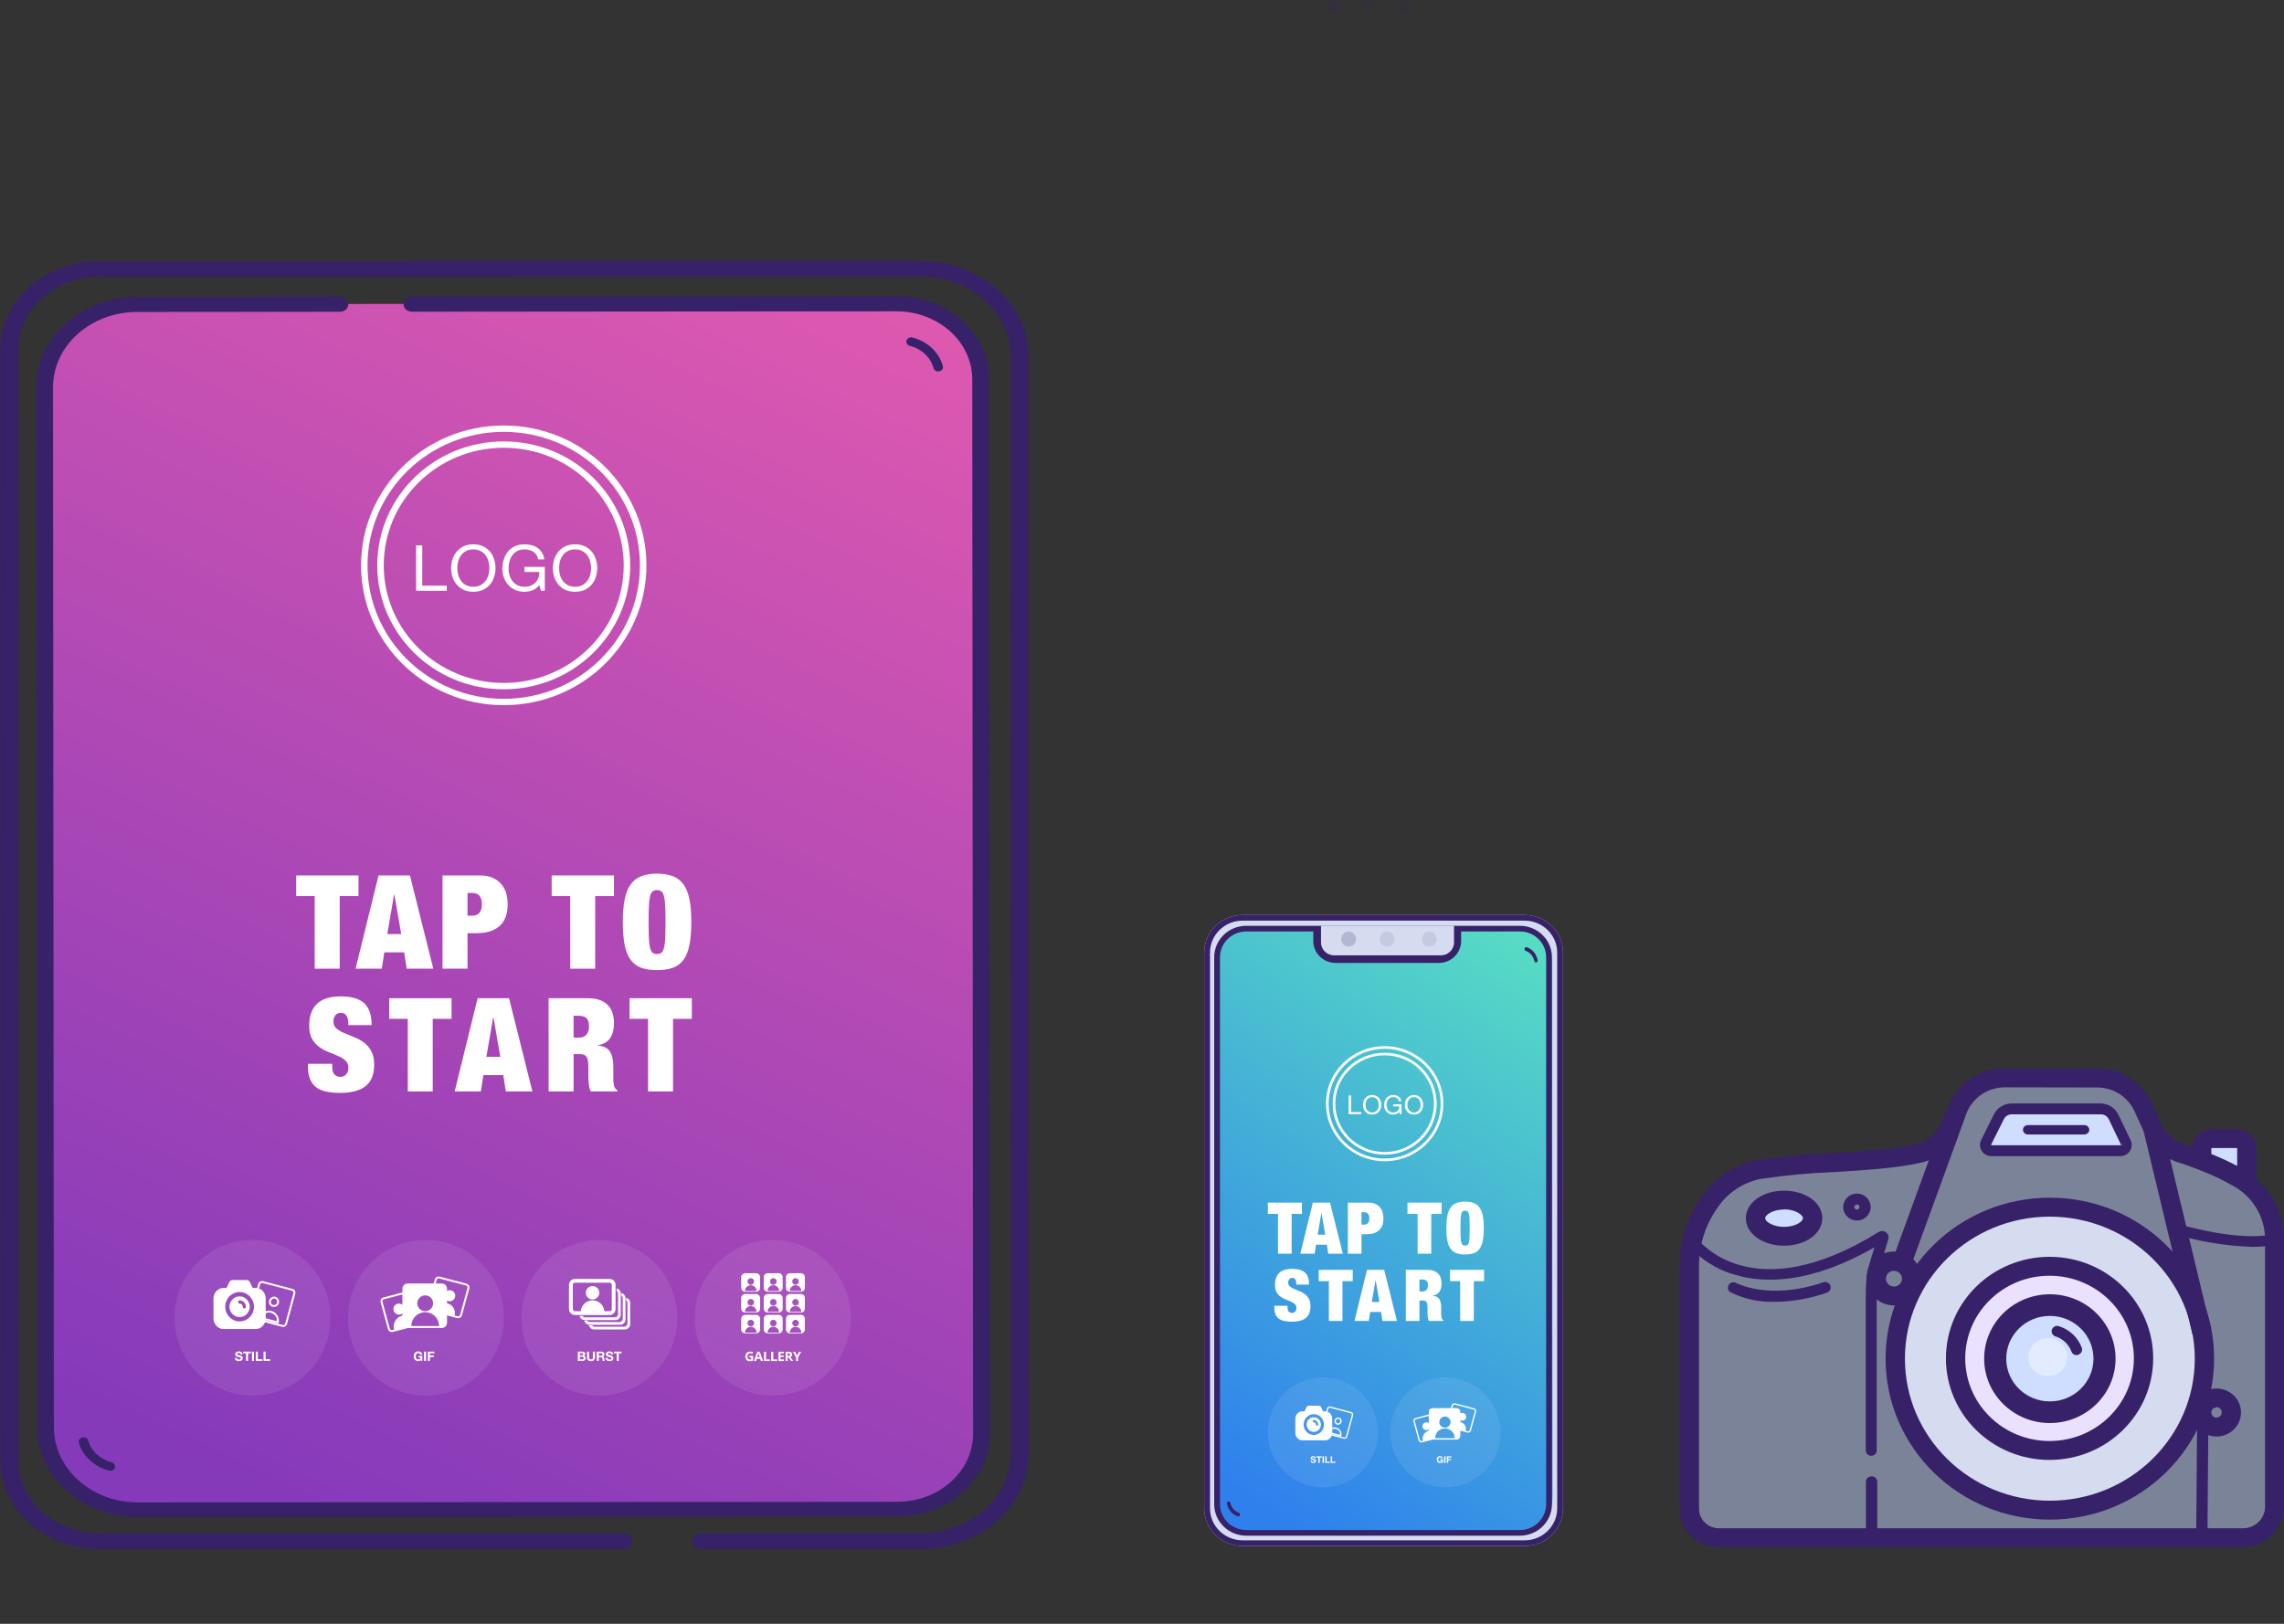 <svg width="360" height="256" viewBox="0 0 360 256" fill="none" xmlns="http://www.w3.org/2000/svg">
<rect x="0" y="0" width="360" height="256" fill="#333333" stroke="none"/>
<path d="M0.087 230.493L0.069 54.958C0.077 47.34 7.129 41.164 15.831 41.156L145.001 41.141C154.453 41.164 162.11 47.865 162.137 56.14L162.156 229.225C162.13 237.5 154.475 244.204 145.023 244.228L110.509 244.232C109.72 244.232 109.081 243.673 109.081 242.982C109.081 242.292 109.72 241.732 110.508 241.732L145.022 241.728C152.918 241.719 159.316 236.117 159.324 229.204L159.306 56.119C159.301 49.204 152.9 43.598 145.001 43.591L15.831 43.606C8.706 43.614 2.933 48.67 2.924 54.908L2.943 230.443C2.953 236.681 8.727 241.735 15.852 241.742L98.261 241.733C99.05 241.733 99.689 242.293 99.689 242.983C99.689 243.674 99.05 244.233 98.262 244.233L15.852 244.243C7.172 244.236 0.128 238.093 0.087 230.493Z" fill="#372168"/>
<g style="mix-blend-mode:soft-light" opacity="0.4">
<path d="M80.908 154.122C74.926 154.122 70.077 150.063 70.077 145.055C70.076 140.047 74.924 135.986 80.906 135.985C86.887 135.985 91.736 140.044 91.737 145.053C91.737 150.06 86.889 154.121 80.908 154.122Z" fill="white"/>
</g>
<path fill-rule="evenodd" clip-rule="evenodd" d="M64.954 47.912L141.306 47.847C148.642 47.841 154.593 53.159 154.598 59.725L154.733 226.005C154.735 229.159 153.338 232.184 150.849 234.416C148.36 236.647 144.983 237.903 141.46 237.906L21.753 238.008C13.702 238.011 7.173 232.173 7.167 224.967L7.035 61.008C7.029 53.803 13.55 47.956 21.599 47.949L53.577 47.922" fill="url(#paint0_linear_34_2392)"/>
<path d="M155.89 59.724L156.024 226.004C156.022 233.221 149.493 239.075 141.43 239.09L21.753 239.191C12.995 239.177 5.897 232.834 5.866 224.995L5.733 61.036C5.752 53.197 12.84 46.842 21.597 46.812L53.575 46.785C54.305 46.784 54.898 47.314 54.898 47.968C54.899 48.622 54.307 49.152 53.577 49.153L21.599 49.18C14.284 49.194 8.36 54.505 8.357 61.054L8.489 225.013C8.499 231.564 14.432 236.869 21.751 236.87L141.428 236.769C148.029 236.756 153.375 231.963 153.379 226.053L153.244 59.773C153.231 53.864 147.878 49.08 141.276 49.078L64.924 49.143C64.193 49.144 63.6 48.614 63.6 47.96C63.599 47.306 64.191 46.776 64.922 46.775L141.274 46.71C149.316 46.711 155.847 52.525 155.89 59.724Z" fill="#372168"/>
<path d="M18.126 231.202C18.137 231.265 18.137 231.329 18.126 231.392C18.009 231.75 17.59 231.957 17.189 231.852C14.84 231.241 13.029 229.561 12.43 227.438C12.364 227.203 12.442 226.955 12.636 226.786C12.829 226.618 13.109 226.554 13.369 226.62C13.629 226.686 13.83 226.871 13.896 227.105C14.363 228.763 15.777 230.075 17.611 230.553C17.922 230.647 18.129 230.909 18.126 231.202Z" fill="#372168"/>
<path d="M148.631 57.795C148.664 58.037 148.55 58.276 148.332 58.422C148.115 58.568 147.827 58.599 147.576 58.504C147.326 58.408 147.152 58.2 147.119 57.959C146.652 56.303 145.238 54.993 143.405 54.518C143.144 54.451 142.943 54.266 142.877 54.03C142.81 53.795 142.889 53.546 143.084 53.377C143.278 53.208 143.559 53.145 143.82 53.211C146.173 53.823 147.987 55.506 148.586 57.633C148.608 57.685 148.624 57.739 148.631 57.795Z" fill="#372168"/>
<path fill-rule="evenodd" clip-rule="evenodd" d="M79.399 107.668C89.844 107.668 98.311 99.368 98.311 89.13C98.311 78.891 89.844 70.592 79.399 70.592C68.954 70.592 60.487 78.891 60.487 89.13C60.487 99.368 68.954 107.668 79.399 107.668ZM99.333 89.13C99.333 99.922 90.408 108.67 79.399 108.67C68.389 108.67 59.464 99.922 59.464 89.13C59.464 78.338 68.389 69.59 79.399 69.59C90.408 69.59 99.333 78.338 99.333 89.13Z" fill="white"/>
<path fill-rule="evenodd" clip-rule="evenodd" d="M79.399 110.173C91.255 110.173 100.867 100.752 100.867 89.13C100.867 77.508 91.255 68.086 79.399 68.086C67.543 68.086 57.931 77.508 57.931 89.13C57.931 100.752 67.543 110.173 79.399 110.173ZM101.889 89.13C101.889 101.305 91.82 111.175 79.399 111.175C66.978 111.175 56.909 101.305 56.909 89.13C56.909 76.954 66.978 67.084 79.399 67.084C91.82 67.084 101.889 76.954 101.889 89.13Z" fill="white"/>
<path d="M65.583 85.982V93.137H70.418V92.335H66.554V85.982H65.583Z" fill="white"/>
<path d="M72.081 89.56C72.081 89.199 72.129 88.845 72.224 88.497C72.32 88.143 72.47 87.826 72.674 87.546C72.879 87.265 73.141 87.041 73.461 86.874C73.782 86.7 74.163 86.614 74.606 86.614C75.049 86.614 75.431 86.7 75.751 86.874C76.072 87.041 76.334 87.265 76.538 87.546C76.743 87.826 76.893 88.143 76.988 88.497C77.084 88.845 77.131 89.199 77.131 89.56C77.131 89.92 77.084 90.278 76.988 90.632C76.893 90.979 76.743 91.293 76.538 91.574C76.334 91.854 76.072 92.082 75.751 92.255C75.431 92.422 75.049 92.506 74.606 92.506C74.163 92.506 73.782 92.422 73.461 92.255C73.141 92.082 72.879 91.854 72.674 91.574C72.47 91.293 72.32 90.979 72.224 90.632C72.129 90.278 72.081 89.92 72.081 89.56ZM71.11 89.56C71.11 90.047 71.182 90.518 71.325 90.973C71.475 91.42 71.696 91.818 71.989 92.165C72.282 92.512 72.647 92.79 73.083 92.997C73.519 93.197 74.027 93.297 74.606 93.297C75.186 93.297 75.693 93.197 76.129 92.997C76.566 92.79 76.93 92.512 77.223 92.165C77.516 91.818 77.734 91.42 77.877 90.973C78.028 90.518 78.102 90.047 78.102 89.56C78.102 89.072 78.028 88.604 77.877 88.157C77.734 87.703 77.516 87.302 77.223 86.954C76.93 86.607 76.566 86.33 76.129 86.123C75.693 85.915 75.186 85.812 74.606 85.812C74.027 85.812 73.519 85.915 73.083 86.123C72.647 86.33 72.282 86.607 71.989 86.954C71.696 87.302 71.475 87.703 71.325 88.157C71.182 88.604 71.11 89.072 71.11 89.56Z" fill="white"/>
<path d="M85 92.245L85.256 93.137H85.869V89.369H82.67V90.171H85C85.014 90.498 84.97 90.805 84.868 91.093C84.765 91.373 84.612 91.621 84.407 91.834C84.21 92.041 83.965 92.205 83.671 92.325C83.378 92.446 83.041 92.506 82.659 92.506C82.251 92.506 81.889 92.429 81.576 92.275C81.269 92.115 81.01 91.904 80.799 91.644C80.588 91.377 80.427 91.073 80.318 90.732C80.209 90.385 80.155 90.024 80.155 89.65C80.155 89.269 80.203 88.898 80.298 88.537C80.393 88.17 80.54 87.846 80.737 87.566C80.942 87.278 81.201 87.048 81.514 86.874C81.835 86.7 82.216 86.614 82.659 86.614C82.932 86.614 83.188 86.647 83.426 86.714C83.671 86.774 83.889 86.867 84.08 86.994C84.271 87.121 84.431 87.285 84.561 87.485C84.69 87.679 84.779 87.913 84.827 88.187H85.798C85.73 87.766 85.6 87.409 85.409 87.115C85.225 86.814 84.993 86.567 84.714 86.373C84.442 86.179 84.128 86.039 83.774 85.952C83.426 85.859 83.055 85.812 82.659 85.812C82.08 85.812 81.572 85.919 81.136 86.133C80.707 86.34 80.346 86.62 80.053 86.974C79.766 87.328 79.548 87.743 79.398 88.217C79.255 88.684 79.184 89.179 79.184 89.7C79.184 90.168 79.262 90.618 79.419 91.053C79.576 91.487 79.804 91.871 80.104 92.205C80.403 92.539 80.768 92.806 81.198 93.007C81.627 93.201 82.114 93.297 82.659 93.297C83.089 93.297 83.515 93.217 83.937 93.057C84.36 92.89 84.714 92.619 85 92.245Z" fill="white"/>
<path d="M88.116 89.56C88.116 89.199 88.164 88.845 88.259 88.497C88.355 88.143 88.505 87.826 88.709 87.546C88.913 87.265 89.176 87.041 89.496 86.874C89.817 86.7 90.198 86.614 90.641 86.614C91.084 86.614 91.466 86.7 91.786 86.874C92.106 87.041 92.369 87.265 92.573 87.546C92.778 87.826 92.928 88.143 93.023 88.497C93.118 88.845 93.166 89.199 93.166 89.56C93.166 89.92 93.118 90.278 93.023 90.632C92.928 90.979 92.778 91.293 92.573 91.574C92.369 91.854 92.106 92.082 91.786 92.255C91.466 92.422 91.084 92.506 90.641 92.506C90.198 92.506 89.817 92.422 89.496 92.255C89.176 92.082 88.913 91.854 88.709 91.574C88.505 91.293 88.355 90.979 88.259 90.632C88.164 90.278 88.116 89.92 88.116 89.56ZM87.145 89.56C87.145 90.047 87.216 90.518 87.36 90.973C87.51 91.42 87.731 91.818 88.024 92.165C88.317 92.512 88.682 92.79 89.118 92.997C89.554 93.197 90.062 93.297 90.641 93.297C91.22 93.297 91.728 93.197 92.164 92.997C92.6 92.79 92.965 92.512 93.258 92.165C93.551 91.818 93.769 91.42 93.912 90.973C94.062 90.518 94.137 90.047 94.137 89.56C94.137 89.072 94.062 88.604 93.912 88.157C93.769 87.703 93.551 87.302 93.258 86.954C92.965 86.607 92.6 86.33 92.164 86.123C91.728 85.915 91.22 85.812 90.641 85.812C90.062 85.812 89.554 85.915 89.118 86.123C88.682 86.33 88.317 86.607 88.024 86.954C87.731 87.302 87.51 87.703 87.36 88.157C87.216 88.604 87.145 89.072 87.145 89.56Z" fill="white"/>
<path d="M49.607 141.272V152.72H53.544V141.272H56.507V138.019H46.687V141.272H49.607Z" fill="white"/>
<path d="M62.12 141.025L61.04 147.264H63.241L62.162 141.025H62.12ZM64.617 138.019L68.299 152.72H64.109L63.707 150.146H60.575L60.173 152.72H56.046L59.665 138.019H64.617Z" fill="white"/>
<path d="M73.689 144.36V140.778H74.43C75.446 140.778 75.954 141.375 75.954 142.569C75.954 143.187 75.82 143.64 75.552 143.928C75.298 144.216 74.924 144.36 74.43 144.36H73.689ZM69.753 138.019V152.72H73.689V147.12H75.065C76.687 147.12 77.915 146.742 78.747 145.987C79.594 145.218 80.017 144.072 80.017 142.548C80.017 141.903 79.933 141.306 79.763 140.757C79.594 140.208 79.326 139.734 78.959 139.336C78.606 138.925 78.155 138.602 77.605 138.369C77.054 138.135 76.405 138.019 75.657 138.019H69.753Z" fill="white"/>
<path d="M89.874 141.272V152.72H93.811V141.272H96.774V138.019H86.954V141.272H89.874Z" fill="white"/>
<path d="M102.232 145.369C102.232 144.381 102.246 143.564 102.275 142.919C102.303 142.26 102.359 141.739 102.444 141.354C102.543 140.97 102.677 140.702 102.846 140.551C103.03 140.4 103.269 140.325 103.566 140.325C103.862 140.325 104.095 140.4 104.264 140.551C104.447 140.702 104.582 140.97 104.666 141.354C104.765 141.739 104.828 142.26 104.857 142.919C104.885 143.564 104.899 144.381 104.899 145.369C104.899 146.358 104.885 147.181 104.857 147.84C104.828 148.485 104.765 149 104.666 149.385C104.582 149.769 104.447 150.037 104.264 150.188C104.095 150.339 103.862 150.414 103.566 150.414C103.269 150.414 103.03 150.339 102.846 150.188C102.677 150.037 102.543 149.769 102.444 149.385C102.359 149 102.303 148.485 102.275 147.84C102.246 147.181 102.232 146.358 102.232 145.369ZM98.169 145.369C98.169 146.742 98.261 147.916 98.444 148.89C98.627 149.851 98.931 150.641 99.354 151.258C99.777 151.862 100.335 152.295 101.026 152.555C101.717 152.816 102.564 152.947 103.566 152.947C104.567 152.947 105.414 152.816 106.105 152.555C106.797 152.295 107.354 151.862 107.777 151.258C108.201 150.641 108.504 149.851 108.687 148.89C108.871 147.916 108.962 146.742 108.962 145.369C108.962 143.997 108.871 142.83 108.687 141.869C108.504 140.894 108.201 140.105 107.777 139.501C107.354 138.883 106.797 138.437 106.105 138.163C105.414 137.874 104.567 137.73 103.566 137.73C102.564 137.73 101.717 137.874 101.026 138.163C100.335 138.437 99.777 138.883 99.354 139.501C98.931 140.105 98.627 140.894 98.444 141.869C98.261 142.83 98.169 143.997 98.169 145.369Z" fill="white"/>
<path d="M54.895 161.615H58.577C58.577 160.037 58.189 158.89 57.413 158.177C56.651 157.449 55.41 157.085 53.688 157.085C52.023 157.085 50.782 157.477 49.964 158.259C49.145 159.041 48.736 160.181 48.736 161.677C48.736 162.542 48.884 163.242 49.181 163.777C49.491 164.313 49.872 164.745 50.323 165.074C50.789 165.404 51.29 165.672 51.826 165.877C52.362 166.083 52.856 166.289 53.307 166.495C53.773 166.687 54.154 166.928 54.45 167.216C54.761 167.49 54.916 167.868 54.916 168.348C54.916 168.746 54.803 169.083 54.577 169.357C54.366 169.632 54.055 169.769 53.646 169.769C53.265 169.769 52.955 169.646 52.715 169.398C52.475 169.138 52.355 168.692 52.355 168.06V167.71H48.545V168.225C48.545 168.994 48.658 169.639 48.884 170.16C49.11 170.682 49.434 171.107 49.858 171.437C50.295 171.753 50.824 171.972 51.445 172.096C52.08 172.233 52.806 172.302 53.625 172.302C55.36 172.302 56.687 171.952 57.604 171.252C58.521 170.538 58.979 169.398 58.979 167.834C58.979 166.941 58.817 166.221 58.492 165.672C58.182 165.109 57.787 164.656 57.307 164.313C56.828 163.969 56.313 163.695 55.762 163.489C55.212 163.269 54.697 163.057 54.217 162.851C53.738 162.645 53.336 162.405 53.011 162.13C52.701 161.842 52.545 161.457 52.545 160.977C52.545 160.648 52.644 160.352 52.842 160.092C53.039 159.817 53.35 159.68 53.773 159.68C54.154 159.68 54.436 159.838 54.62 160.153C54.803 160.455 54.895 160.826 54.895 161.265V161.615Z" fill="white"/>
<path d="M64.272 160.627V172.075H68.209V160.627H71.172V157.374H61.352V160.627H64.272Z" fill="white"/>
<path d="M77.737 160.38L76.658 166.619H78.859L77.78 160.38H77.737ZM80.235 157.374L83.917 172.075H79.727L79.325 169.501H76.192L75.79 172.075H71.663L75.282 157.374H80.235Z" fill="white"/>
<path d="M90.407 163.592V160.133H91.169C91.762 160.133 92.185 160.263 92.439 160.524C92.707 160.785 92.841 161.224 92.841 161.842C92.841 162.363 92.707 162.789 92.439 163.118C92.171 163.434 91.755 163.592 91.191 163.592H90.407ZM86.471 157.374V172.075H90.407V166.186H91.445C91.684 166.186 91.882 166.221 92.037 166.289C92.206 166.344 92.341 166.454 92.439 166.619C92.552 166.77 92.63 166.983 92.672 167.257C92.714 167.532 92.736 167.875 92.736 168.287V169.275C92.736 169.426 92.736 169.625 92.736 169.872C92.75 170.105 92.764 170.352 92.778 170.613C92.806 170.874 92.841 171.135 92.884 171.396C92.94 171.657 93.018 171.883 93.117 172.075H97.307V171.869C97.18 171.801 97.088 171.732 97.032 171.663C96.975 171.581 96.919 171.499 96.862 171.416C96.82 171.334 96.785 171.217 96.757 171.066C96.728 170.915 96.707 170.751 96.693 170.572C96.679 170.38 96.672 170.181 96.672 169.975C96.672 169.769 96.672 169.57 96.672 169.378V168.122C96.672 167.134 96.496 166.358 96.143 165.795C95.79 165.232 95.141 164.91 94.196 164.827V164.786C95.099 164.649 95.755 164.278 96.164 163.674C96.573 163.07 96.778 162.274 96.778 161.286C96.778 160.723 96.7 160.201 96.545 159.721C96.404 159.24 96.164 158.829 95.825 158.486C95.501 158.129 95.071 157.854 94.534 157.662C94.012 157.47 93.377 157.374 92.63 157.374H86.471Z" fill="white"/>
<path d="M102.146 160.627V172.075H106.082V160.627H109.045V157.374H99.225V160.627H102.146Z" fill="white"/>
<path opacity="0.236" d="M39.796 220.023C46.584 220.023 52.086 214.533 52.086 207.76C52.086 200.988 46.584 195.497 39.796 195.497C33.008 195.497 27.505 200.988 27.505 207.76C27.505 214.533 33.008 220.023 39.796 220.023Z" fill="white" fill-opacity="0.35"/>
<path fill-rule="evenodd" clip-rule="evenodd" d="M37.337 214.068C37.337 214.117 37.346 214.159 37.364 214.193C37.382 214.227 37.406 214.255 37.435 214.276C37.465 214.297 37.499 214.313 37.539 214.323C37.579 214.334 37.62 214.339 37.663 214.339C37.692 214.339 37.722 214.336 37.755 214.332C37.788 214.327 37.819 214.317 37.848 214.304C37.877 214.29 37.901 214.271 37.92 214.247C37.939 214.223 37.949 214.193 37.949 214.156C37.949 214.116 37.936 214.084 37.911 214.059C37.886 214.035 37.852 214.014 37.811 213.998C37.77 213.981 37.723 213.967 37.671 213.955C37.619 213.942 37.566 213.929 37.513 213.913C37.458 213.9 37.404 213.883 37.352 213.863C37.3 213.843 37.253 213.818 37.212 213.786C37.171 213.755 37.137 213.715 37.112 213.668C37.087 213.621 37.074 213.564 37.074 213.496C37.074 213.421 37.09 213.356 37.122 213.3C37.155 213.245 37.197 213.199 37.249 213.162C37.301 213.125 37.36 213.097 37.426 213.079C37.492 213.062 37.558 213.053 37.624 213.053C37.7 213.053 37.774 213.061 37.845 213.078C37.916 213.095 37.978 213.123 38.033 213.162C38.088 213.2 38.132 213.249 38.164 213.308C38.196 213.368 38.212 213.44 38.212 213.525H37.9C37.897 213.481 37.888 213.445 37.872 213.416C37.856 213.388 37.835 213.365 37.809 213.348C37.783 213.332 37.753 213.32 37.719 213.314C37.686 213.307 37.649 213.303 37.609 213.303C37.583 213.303 37.557 213.306 37.531 213.312C37.505 213.317 37.481 213.327 37.46 213.34C37.439 213.354 37.421 213.371 37.407 213.392C37.394 213.412 37.387 213.438 37.387 213.47C37.387 213.498 37.392 213.522 37.403 213.54C37.414 213.557 37.436 213.574 37.468 213.589C37.501 213.604 37.545 213.619 37.602 213.634C37.659 213.649 37.733 213.668 37.825 213.692C37.853 213.697 37.891 213.707 37.94 213.721C37.988 213.736 38.037 213.759 38.085 213.79C38.133 213.822 38.174 213.864 38.209 213.917C38.245 213.969 38.262 214.037 38.262 214.119C38.262 214.186 38.249 214.248 38.223 214.306C38.197 214.363 38.158 214.413 38.106 214.455C38.055 214.497 37.991 214.529 37.915 214.552C37.839 214.576 37.751 214.587 37.65 214.587C37.569 214.587 37.491 214.577 37.415 214.557C37.339 214.538 37.271 214.506 37.213 214.464C37.155 214.422 37.108 214.367 37.074 214.302C37.04 214.236 37.023 214.158 37.025 214.068H37.337ZM38.779 213.359H38.338V213.088H39.543V213.359H39.102V214.554H38.779V213.359ZM39.712 213.088H40.035V214.554H39.712V213.088ZM40.319 213.088H40.642V214.283H41.359V214.554H40.319V213.088ZM41.54 213.088H41.863V214.283H42.58V214.554H41.54V213.088Z" fill="white"/>
<path d="M37.765 204.379C38.641 204.379 39.361 205.115 39.361 206.011C39.361 206.908 38.641 207.644 37.765 207.644C36.889 207.644 36.17 206.908 36.17 206.011C36.17 205.115 36.889 204.379 37.765 204.379ZM38.509 206.273C38.65 206.273 38.757 206.155 38.757 206.02C38.757 205.461 38.311 205.005 37.765 205.005C37.625 205.005 37.517 205.115 37.517 205.258C37.517 205.402 37.625 205.512 37.765 205.512C38.038 205.512 38.261 205.741 38.261 206.02C38.261 206.164 38.369 206.273 38.509 206.273ZM40.294 203.05C41.178 203.05 41.888 203.803 41.879 204.74V207.844C41.879 208.781 41.169 209.534 40.286 209.534H35.245C34.361 209.534 33.651 208.781 33.651 207.844V204.74C33.651 203.803 34.361 203.05 35.245 203.05H35.712L36.137 202.15C36.232 201.939 36.44 201.801 36.665 201.801H38.874C39.099 201.801 39.307 201.939 39.402 202.15L39.827 203.05H40.294ZM37.765 208.331C39.02 208.331 40.032 207.288 40.032 206.016C40.032 204.735 39.02 203.691 37.765 203.691C36.511 203.691 35.498 204.735 35.498 206.016C35.498 207.288 36.511 208.331 37.765 208.331Z" fill="white"/>
<path d="M41.395 202.273C41.223 202.227 41.045 202.328 40.999 202.497L40.675 203.684C40.662 203.731 40.66 203.78 40.67 203.828L41.102 205.968C41.12 206.059 41.124 206.152 41.114 206.244L40.955 207.666C40.937 207.822 41.038 207.968 41.193 208.008L44.548 208.89C44.721 208.936 44.899 208.835 44.945 208.665L46.252 203.878C46.299 203.709 46.196 203.535 46.023 203.489L41.395 202.273ZM46.102 203.202C46.436 203.29 46.635 203.627 46.545 203.955L45.238 208.742C45.148 209.071 44.804 209.265 44.47 209.177L41.114 208.295C40.815 208.217 40.62 207.936 40.653 207.634L40.812 206.212C40.819 206.15 40.817 206.087 40.804 206.025L40.372 203.885C40.354 203.793 40.357 203.698 40.382 203.607L40.706 202.42C40.795 202.092 41.139 201.897 41.474 201.985L46.102 203.202ZM43.048 205.737C43.309 205.806 43.586 205.64 43.663 205.36C43.739 205.08 43.583 204.8 43.322 204.732C43.062 204.663 42.784 204.829 42.708 205.109C42.631 205.389 42.787 205.668 43.048 205.737ZM42.969 206.024C42.544 205.912 42.295 205.468 42.415 205.032C42.534 204.596 42.975 204.333 43.401 204.445C43.826 204.556 44.075 205.001 43.956 205.437C43.837 205.873 43.395 206.136 42.969 206.024ZM42.711 206.97C42.119 206.814 41.503 207.111 41.219 207.655L42.416 207.97L43.654 208.295C43.685 207.685 43.303 207.125 42.711 206.97ZM43.899 208.667L40.817 207.857C41.056 206.985 41.939 206.459 42.79 206.683C43.641 206.906 44.137 207.795 43.899 208.667Z" fill="white"/>
<path opacity="0.236" d="M67.131 220.023C73.919 220.023 79.421 214.533 79.421 207.76C79.421 200.988 73.919 195.497 67.131 195.497C60.343 195.497 54.84 200.988 54.84 207.76C54.84 214.533 60.343 220.023 67.131 220.023Z" fill="white" fill-opacity="0.35"/>
<path fill-rule="evenodd" clip-rule="evenodd" d="M66.332 214.389C66.275 214.463 66.211 214.515 66.141 214.544C66.071 214.574 66 214.588 65.929 214.588C65.816 214.588 65.715 214.569 65.625 214.53C65.535 214.491 65.459 214.437 65.397 214.368C65.336 214.3 65.288 214.219 65.255 214.127C65.222 214.035 65.206 213.935 65.206 213.828C65.206 213.719 65.222 213.617 65.255 213.523C65.288 213.429 65.336 213.347 65.397 213.278C65.459 213.208 65.535 213.153 65.625 213.113C65.715 213.074 65.816 213.054 65.929 213.054C66.004 213.054 66.077 213.065 66.148 213.088C66.219 213.11 66.283 213.143 66.34 213.187C66.397 213.231 66.444 213.285 66.481 213.349C66.518 213.414 66.54 213.488 66.549 213.571H66.24C66.221 213.489 66.183 213.428 66.129 213.386C66.074 213.345 66.007 213.325 65.929 213.325C65.856 213.325 65.794 213.339 65.743 213.367C65.693 213.395 65.651 213.433 65.62 213.48C65.588 213.527 65.565 213.581 65.551 213.641C65.537 213.701 65.529 213.764 65.529 213.828C65.529 213.89 65.537 213.95 65.551 214.008C65.565 214.066 65.588 214.118 65.62 214.165C65.651 214.212 65.693 214.249 65.743 214.277C65.794 214.305 65.856 214.319 65.929 214.319C66.036 214.319 66.118 214.292 66.177 214.238C66.235 214.184 66.269 214.105 66.279 214.003H65.954V213.762H66.571V214.555H66.365L66.332 214.389ZM66.833 213.089H67.156V214.555H66.833V213.089ZM67.44 213.089H68.474V213.36H67.763V213.699H68.379V213.949H67.763V214.555H67.44V213.089Z" fill="white"/>
<path fill-rule="evenodd" clip-rule="evenodd" d="M70.623 205.115C70.162 204.977 69.905 204.492 70.048 204.033C70.192 203.573 70.681 203.312 71.142 203.45C71.603 203.589 71.86 204.073 71.717 204.533C71.573 204.993 71.084 205.253 70.623 205.115ZM71.623 207.443C70.867 207.217 69.413 206.781 68.634 206.547C68.89 205.723 69.768 205.256 70.593 205.504C71.419 205.751 71.88 206.62 71.623 207.443Z" fill="white"/>
<path fill-rule="evenodd" clip-rule="evenodd" d="M63.143 207.22C63.604 207.081 63.861 206.597 63.718 206.137C63.574 205.677 63.085 205.417 62.624 205.555C62.163 205.693 61.906 206.178 62.049 206.637C62.192 207.097 62.682 207.358 63.143 207.22ZM62.339 209.77C62.829 209.623 63.598 209.392 64.309 209.179C64.757 209.044 64.719 207.672 64.083 207.581C63.859 207.548 63.628 207.563 63.401 207.631C62.528 207.893 62.052 208.85 62.339 209.77Z" fill="white"/>
<path fill-rule="evenodd" clip-rule="evenodd" d="M64.261 202.35H69.623C70.084 202.35 70.459 202.717 70.459 203.17V208.547C70.459 209 70.084 209.368 69.623 209.368H64.261C63.8 209.368 63.425 209 63.425 208.547V203.17C63.425 202.717 63.8 202.35 64.261 202.35ZM67.02 206.716C67.711 206.716 68.271 206.158 68.271 205.469C68.271 204.78 67.711 204.221 67.02 204.221C66.33 204.221 65.77 204.78 65.77 205.469C65.77 206.158 66.33 206.716 67.02 206.716ZM69.208 209.056C69.208 207.85 68.229 206.872 67.02 206.872C65.812 206.872 64.832 207.85 64.832 209.056C65.973 209.056 68.102 209.056 69.208 209.056Z" fill="white"/>
<path d="M69.228 201.554C69.056 201.509 68.878 201.61 68.832 201.779L68.557 202.785C68.544 202.833 68.543 202.883 68.553 202.932L68.961 204.854C68.981 204.947 68.986 205.042 68.976 205.136L68.842 206.371C68.826 206.527 68.927 206.671 69.081 206.712L72.128 207.513C72.301 207.558 72.478 207.458 72.525 207.288L73.681 203.054C73.727 202.884 73.625 202.71 73.452 202.665L69.228 201.554ZM73.531 202.377C73.865 202.465 74.064 202.803 73.974 203.131L72.817 207.365C72.728 207.693 72.384 207.888 72.049 207.8L69.002 206.999C68.704 206.921 68.508 206.641 68.541 206.34L68.674 205.105C68.681 205.042 68.678 204.977 68.665 204.915L68.256 202.992C68.236 202.898 68.239 202.801 68.264 202.708L68.539 201.702C68.629 201.374 68.972 201.179 69.307 201.267L73.531 202.377ZM70.757 204.649C70.99 204.71 71.234 204.569 71.299 204.331C71.364 204.093 71.225 203.851 70.992 203.79C70.758 203.729 70.515 203.869 70.45 204.108C70.385 204.346 70.524 204.588 70.757 204.649ZM70.678 204.936C70.282 204.832 70.049 204.427 70.157 204.031C70.265 203.635 70.674 203.398 71.07 203.503C71.466 203.607 71.7 204.012 71.591 204.408C71.483 204.804 71.075 205.04 70.678 204.936ZM70.437 205.821C69.906 205.681 69.359 205.928 69.097 206.389L70.184 206.675L71.308 206.97C71.316 206.442 70.968 205.96 70.437 205.821ZM71.558 207.344L68.69 206.59C68.906 205.798 69.723 205.325 70.515 205.534C71.308 205.742 71.774 206.552 71.558 207.344Z" fill="white"/>
<path d="M61.838 209.691C61.666 209.735 61.49 209.634 61.444 209.466L60.286 205.226C60.24 205.056 60.342 204.882 60.515 204.836L64.638 203.753C64.654 203.749 64.67 203.746 64.686 203.744C64.865 203.725 65.024 203.851 65.044 204.026L65.145 204.942C65.149 204.978 65.147 205.014 65.138 205.049L64.703 206.847C64.702 206.849 64.702 206.849 64.702 206.851L64.536 207.503C64.174 207.349 63.767 207.315 63.373 207.418C62.418 207.669 61.857 208.644 62.116 209.593L62.124 209.619L61.838 209.691ZM62.331 209.229L62.359 209.221C62.314 208.532 62.758 207.888 63.452 207.705C63.911 207.585 64.378 207.693 64.732 207.959L64.996 206.923C64.997 206.921 64.997 206.919 64.998 206.916L65.433 205.118C65.449 205.05 65.454 204.979 65.446 204.91L65.345 203.994C65.308 203.656 64.998 203.412 64.654 203.448C64.622 203.452 64.59 203.457 64.559 203.466L60.437 204.549C60.102 204.637 59.904 204.975 59.993 205.303L61.151 209.543C61.24 209.869 61.58 210.064 61.913 209.979L64.014 209.449C64.237 209.393 64.41 209.222 64.466 209.003L64.474 208.973L62.409 209.516C62.385 209.426 62.369 209.336 62.361 209.246L62.331 209.229ZM63.21 206.821C62.977 206.882 62.734 206.741 62.669 206.503C62.604 206.264 62.743 206.023 62.976 205.962C63.209 205.9 63.452 206.041 63.517 206.28C63.582 206.518 63.443 206.76 63.21 206.821ZM63.289 207.108C63.685 207.004 63.918 206.599 63.81 206.203C63.702 205.807 63.293 205.57 62.897 205.674C62.501 205.779 62.268 206.184 62.376 206.58C62.484 206.976 62.893 207.212 63.289 207.108Z" fill="white"/>
<path opacity="0.236" d="M94.465 220.023C101.253 220.023 106.756 214.533 106.756 207.76C106.756 200.988 101.253 195.497 94.465 195.497C87.677 195.497 82.174 200.988 82.174 207.76C82.174 214.533 87.677 220.023 94.465 220.023Z" fill="white" fill-opacity="0.35"/>
<path fill-rule="evenodd" clip-rule="evenodd" d="M91.401 213.682H91.729C91.786 213.682 91.834 213.669 91.871 213.641C91.908 213.614 91.926 213.569 91.926 213.508C91.926 213.473 91.92 213.445 91.908 213.423C91.895 213.402 91.879 213.384 91.859 213.372C91.838 213.36 91.814 213.351 91.787 213.346C91.761 213.342 91.733 213.339 91.704 213.339H91.401V213.682ZM91.078 213.089H91.77C91.84 213.089 91.904 213.095 91.961 213.107C92.019 213.119 92.069 213.14 92.11 213.168C92.151 213.196 92.183 213.233 92.205 213.28C92.228 213.326 92.239 213.384 92.239 213.452C92.239 213.526 92.223 213.588 92.189 213.637C92.155 213.686 92.106 213.727 92.04 213.758C92.13 213.784 92.198 213.83 92.243 213.895C92.287 213.96 92.309 214.038 92.309 214.13C92.309 214.204 92.295 214.268 92.266 214.322C92.237 214.376 92.199 214.42 92.15 214.455C92.101 214.489 92.046 214.514 91.983 214.531C91.921 214.547 91.856 214.555 91.79 214.555H91.078V213.089ZM91.401 214.305H91.747C91.779 214.305 91.809 214.302 91.838 214.296C91.867 214.289 91.892 214.279 91.914 214.265C91.936 214.25 91.954 214.231 91.967 214.206C91.98 214.181 91.986 214.15 91.986 214.112C91.986 214.036 91.965 213.983 91.922 213.95C91.88 213.918 91.823 213.902 91.754 213.902H91.401V214.305ZM93.775 214.001C93.775 214.199 93.72 214.347 93.609 214.443C93.498 214.54 93.344 214.588 93.147 214.588C92.948 214.588 92.794 214.54 92.685 214.444C92.576 214.349 92.522 214.201 92.522 214.001V213.089H92.845V214.001C92.845 214.04 92.848 214.079 92.855 214.118C92.862 214.156 92.876 214.19 92.898 214.219C92.92 214.249 92.951 214.273 92.99 214.291C93.029 214.31 93.082 214.319 93.147 214.319C93.263 214.319 93.342 214.293 93.386 214.242C93.43 214.191 93.452 214.11 93.452 214.001V213.089H93.775V214.001ZM94.377 213.752H94.731C94.805 213.752 94.861 213.736 94.898 213.703C94.935 213.67 94.953 213.617 94.953 213.543C94.953 213.471 94.935 213.42 94.898 213.387C94.861 213.355 94.805 213.339 94.731 213.339H94.377V213.752ZM94.053 213.089H94.846C94.912 213.089 94.971 213.099 95.024 213.12C95.077 213.142 95.122 213.171 95.16 213.208C95.198 213.245 95.227 213.288 95.247 213.336C95.266 213.385 95.276 213.437 95.276 213.493C95.276 213.58 95.258 213.654 95.222 213.717C95.186 213.78 95.126 213.828 95.044 213.861V213.865C95.084 213.876 95.117 213.893 95.143 213.915C95.169 213.938 95.19 213.965 95.206 213.996C95.223 214.026 95.235 214.06 95.243 214.097C95.25 214.134 95.255 214.171 95.258 214.208C95.259 214.231 95.261 214.259 95.262 214.29C95.263 214.322 95.266 214.354 95.269 214.387C95.273 214.42 95.278 214.451 95.286 214.48C95.293 214.51 95.305 214.535 95.32 214.555H94.996C94.979 214.509 94.968 214.453 94.963 214.389C94.959 214.325 94.953 214.263 94.945 214.204C94.934 214.127 94.911 214.071 94.875 214.036C94.839 214 94.781 213.982 94.7 213.982H94.377V214.555H94.053V213.089ZM95.76 214.068C95.76 214.118 95.769 214.16 95.787 214.194C95.805 214.228 95.829 214.256 95.858 214.277C95.888 214.298 95.922 214.314 95.962 214.324C96.002 214.335 96.043 214.34 96.086 214.34C96.114 214.34 96.145 214.337 96.178 214.332C96.211 214.328 96.242 214.318 96.271 214.305C96.3 214.291 96.324 214.272 96.343 214.248C96.362 214.224 96.372 214.194 96.372 214.157C96.372 214.117 96.359 214.085 96.334 214.06C96.308 214.036 96.275 214.015 96.234 213.999C96.193 213.982 96.146 213.968 96.094 213.956C96.042 213.943 95.989 213.929 95.935 213.914C95.88 213.901 95.827 213.884 95.775 213.864C95.722 213.844 95.676 213.819 95.635 213.787C95.594 213.756 95.56 213.716 95.535 213.669C95.509 213.622 95.497 213.564 95.497 213.497C95.497 213.422 95.513 213.357 95.545 213.301C95.577 213.246 95.62 213.2 95.672 213.163C95.724 213.126 95.783 213.098 95.849 213.08C95.915 213.063 95.981 213.054 96.046 213.054C96.123 213.054 96.197 213.062 96.268 213.079C96.338 213.096 96.401 213.124 96.456 213.163C96.511 213.201 96.555 213.25 96.587 213.309C96.619 213.369 96.635 213.441 96.635 213.526H96.322C96.32 213.482 96.31 213.446 96.295 213.417C96.279 213.389 96.258 213.366 96.232 213.349C96.206 213.333 96.176 213.321 96.142 213.315C96.109 213.308 96.072 213.304 96.032 213.304C96.006 213.304 95.98 213.307 95.954 213.312C95.928 213.318 95.904 213.328 95.883 213.341C95.862 213.355 95.844 213.372 95.83 213.393C95.817 213.413 95.81 213.439 95.81 213.471C95.81 213.499 95.815 213.523 95.826 213.541C95.837 213.558 95.859 213.575 95.891 213.59C95.923 213.605 95.968 213.62 96.025 213.635C96.082 213.65 96.156 213.669 96.248 213.693C96.276 213.698 96.314 213.708 96.363 213.722C96.411 213.737 96.46 213.76 96.508 213.791C96.556 213.823 96.597 213.865 96.632 213.918C96.667 213.97 96.685 214.038 96.685 214.12C96.685 214.187 96.672 214.249 96.646 214.307C96.62 214.364 96.581 214.414 96.529 214.456C96.478 214.498 96.414 214.53 96.338 214.553C96.262 214.577 96.174 214.588 96.073 214.588C95.992 214.588 95.914 214.578 95.838 214.558C95.761 214.539 95.694 214.507 95.636 214.465C95.577 214.423 95.531 214.368 95.497 214.303C95.462 214.237 95.446 214.159 95.447 214.068H95.76ZM97.202 213.36H96.761V213.089H97.966V213.36H97.525V214.555H97.202V213.36Z" fill="white"/>
<path d="M91.543 206.72C91.615 205.761 92.418 205.006 93.398 205.006C94.378 205.006 95.18 205.761 95.253 206.72H96.085C96.274 206.72 96.428 206.566 96.428 206.378V202.569C96.428 202.38 96.274 202.227 96.085 202.227H90.626C90.437 202.227 90.284 202.38 90.284 202.569V206.378C90.284 206.566 90.437 206.72 90.626 206.72H91.543ZM97.027 206.378C97.027 206.896 96.605 207.318 96.085 207.318H90.626C90.107 207.318 89.684 206.896 89.684 206.378V202.569C89.684 202.05 90.107 201.629 90.626 201.629H96.085C96.605 201.629 97.027 202.051 97.027 202.569V206.378ZM97.843 207.288C97.843 207.745 97.468 208.117 97.008 208.117H92.169C91.767 208.117 91.43 207.834 91.352 207.457H91.886C91.886 207.62 92.064 207.688 92.169 207.688H96.825C97.21 207.688 97.416 207.457 97.416 207.106V203.924C97.416 203.657 97.281 203.606 97.21 203.606V203.122C97.572 203.212 97.843 203.536 97.843 203.924V207.288ZM98.584 208.028C98.584 208.485 98.21 208.857 97.749 208.857H92.911C92.509 208.857 92.172 208.574 92.094 208.197H92.628C92.628 208.36 92.806 208.428 92.911 208.428H97.567C97.952 208.428 98.158 208.197 98.158 207.846V204.664C98.158 204.397 98.023 204.346 97.952 204.346V203.862C98.314 203.952 98.584 204.276 98.584 204.664V208.028ZM99.326 208.768C99.326 209.226 98.952 209.598 98.491 209.598H93.653C93.251 209.598 92.914 209.314 92.835 208.937H93.37C93.37 209.1 93.548 209.168 93.653 209.168H98.309C98.694 209.168 98.899 208.937 98.899 208.586V205.404C98.899 205.137 98.765 205.086 98.694 205.086V204.602C99.056 204.692 99.326 205.016 99.326 205.404V208.768ZM93.398 204.873C92.811 204.873 92.335 204.398 92.335 203.812C92.335 203.227 92.811 202.752 93.398 202.752C93.985 202.752 94.461 203.227 94.461 203.812C94.461 204.398 93.985 204.873 93.398 204.873Z" fill="white"/>
<path opacity="0.236" d="M121.801 220.023C128.589 220.023 134.092 214.533 134.092 207.76C134.092 200.988 128.589 195.497 121.801 195.497C115.013 195.497 109.51 200.988 109.51 207.76C109.51 214.533 115.013 220.023 121.801 220.023Z" fill="white" fill-opacity="0.35"/>
<path fill-rule="evenodd" clip-rule="evenodd" d="M121.01 200.727H122.734C123.081 200.727 123.361 201.003 123.361 201.342V203.035C123.361 203.374 123.081 203.65 122.734 203.65H121.01C120.663 203.65 120.382 203.374 120.382 203.035V201.342C120.382 201.003 120.663 200.727 121.01 200.727ZM121.892 202.552C122.18 202.552 122.414 202.318 122.414 202.03C122.414 201.741 122.18 201.507 121.892 201.507C121.603 201.507 121.37 201.741 121.37 202.03C121.37 202.318 121.603 202.552 121.892 202.552ZM122.805 203.533C122.805 203.028 122.396 202.618 121.892 202.618C121.387 202.618 120.978 203.028 120.978 203.533C121.455 203.533 122.343 203.533 122.805 203.533Z" fill="white"/>
<path fill-rule="evenodd" clip-rule="evenodd" d="M121.01 204.009H122.734C123.081 204.009 123.361 204.285 123.361 204.624V206.317C123.361 206.656 123.081 206.932 122.734 206.932H121.01C120.663 206.932 120.382 206.656 120.382 206.317V204.624C120.382 204.285 120.663 204.009 121.01 204.009ZM121.892 205.834C122.18 205.834 122.414 205.6 122.414 205.311C122.414 205.023 122.18 204.789 121.892 204.789C121.603 204.789 121.37 205.023 121.37 205.311C121.37 205.6 121.603 205.834 121.892 205.834ZM122.805 206.815C122.805 206.31 122.396 205.9 121.892 205.9C121.387 205.9 120.978 206.31 120.978 206.815C121.455 206.815 122.343 206.815 122.805 206.815Z" fill="white"/>
<path fill-rule="evenodd" clip-rule="evenodd" d="M121.01 207.29H122.734C123.081 207.29 123.361 207.566 123.361 207.905V209.598C123.361 209.937 123.081 210.213 122.734 210.213H121.01C120.663 210.213 120.382 209.937 120.382 209.598V207.905C120.382 207.566 120.663 207.29 121.01 207.29ZM121.892 209.115C122.18 209.115 122.414 208.881 122.414 208.593C122.414 208.304 122.18 208.07 121.892 208.07C121.603 208.07 121.37 208.304 121.37 208.593C121.37 208.881 121.603 209.115 121.892 209.115ZM122.805 210.096C122.805 209.591 122.396 209.181 121.892 209.181C121.387 209.181 120.978 209.591 120.978 210.096C121.455 210.096 122.343 210.096 122.805 210.096Z" fill="white"/>
<path fill-rule="evenodd" clip-rule="evenodd" d="M124.51 200.727H126.235C126.582 200.727 126.862 201.003 126.862 201.342V203.035C126.862 203.374 126.582 203.65 126.235 203.65H124.51C124.164 203.65 123.883 203.374 123.883 203.035V201.342C123.883 201.003 124.164 200.727 124.51 200.727ZM125.393 202.552C125.681 202.552 125.915 202.318 125.915 202.03C125.915 201.741 125.681 201.507 125.393 201.507C125.104 201.507 124.871 201.741 124.871 202.03C124.871 202.318 125.104 202.552 125.393 202.552ZM126.306 203.533C126.306 203.028 125.897 202.618 125.393 202.618C124.888 202.618 124.479 203.028 124.479 203.533C124.955 203.533 125.844 203.533 126.306 203.533Z" fill="white"/>
<path fill-rule="evenodd" clip-rule="evenodd" d="M124.51 204.009H126.235C126.582 204.009 126.862 204.285 126.862 204.624V206.317C126.862 206.656 126.582 206.932 126.235 206.932H124.51C124.164 206.932 123.883 206.656 123.883 206.317V204.624C123.883 204.285 124.164 204.009 124.51 204.009ZM125.393 205.834C125.681 205.834 125.915 205.6 125.915 205.311C125.915 205.023 125.681 204.789 125.393 204.789C125.104 204.789 124.871 205.023 124.871 205.311C124.871 205.6 125.104 205.834 125.393 205.834ZM126.306 206.815C126.306 206.31 125.897 205.9 125.393 205.9C124.888 205.9 124.479 206.31 124.479 206.815C124.955 206.815 125.844 206.815 126.306 206.815Z" fill="white"/>
<path fill-rule="evenodd" clip-rule="evenodd" d="M124.51 207.29H126.235C126.582 207.29 126.862 207.566 126.862 207.905V209.598C126.862 209.937 126.582 210.213 126.235 210.213H124.51C124.164 210.213 123.883 209.937 123.883 209.598V207.905C123.883 207.566 124.164 207.29 124.51 207.29ZM125.393 209.115C125.681 209.115 125.915 208.881 125.915 208.593C125.915 208.304 125.681 208.07 125.393 208.07C125.104 208.07 124.871 208.304 124.871 208.593C124.871 208.881 125.104 209.115 125.393 209.115ZM126.306 210.096C126.306 209.591 125.897 209.181 125.393 209.181C124.888 209.181 124.479 209.591 124.479 210.096C124.955 210.096 125.844 210.096 126.306 210.096Z" fill="white"/>
<path fill-rule="evenodd" clip-rule="evenodd" d="M117.454 200.728H119.179C119.525 200.728 119.806 201.004 119.806 201.343V203.036C119.806 203.375 119.525 203.651 119.179 203.651H117.454C117.108 203.651 116.827 203.375 116.827 203.036V201.343C116.827 201.004 117.108 200.728 117.454 200.728ZM118.337 202.553C118.625 202.553 118.859 202.319 118.859 202.03C118.859 201.742 118.625 201.508 118.337 201.508C118.048 201.508 117.815 201.742 117.815 202.03C117.815 202.319 118.048 202.553 118.337 202.553ZM119.25 203.534C119.25 203.029 118.841 202.619 118.337 202.619C117.832 202.619 117.423 203.029 117.423 203.534C117.899 203.534 118.788 203.534 119.25 203.534Z" fill="white"/>
<path fill-rule="evenodd" clip-rule="evenodd" d="M117.454 204.009H119.179C119.525 204.009 119.806 204.285 119.806 204.624V206.317C119.806 206.656 119.525 206.932 119.179 206.932H117.454C117.108 206.932 116.827 206.656 116.827 206.317V204.624C116.827 204.285 117.108 204.009 117.454 204.009ZM118.337 205.834C118.625 205.834 118.859 205.6 118.859 205.311C118.859 205.023 118.625 204.789 118.337 204.789C118.048 204.789 117.815 205.023 117.815 205.311C117.815 205.6 118.048 205.834 118.337 205.834ZM119.25 206.815C119.25 206.31 118.841 205.9 118.337 205.9C117.832 205.9 117.423 206.31 117.423 206.815C117.899 206.815 118.788 206.815 119.25 206.815Z" fill="white"/>
<path fill-rule="evenodd" clip-rule="evenodd" d="M117.454 207.29H119.179C119.525 207.29 119.806 207.566 119.806 207.905V209.598C119.806 209.937 119.525 210.213 119.179 210.213H117.454C117.108 210.213 116.827 209.937 116.827 209.598V207.905C116.827 207.566 117.108 207.29 117.454 207.29ZM118.337 209.115C118.625 209.115 118.859 208.881 118.859 208.593C118.859 208.304 118.625 208.07 118.337 208.07C118.048 208.07 117.815 208.304 117.815 208.593C117.815 208.881 118.048 209.115 118.337 209.115ZM119.25 210.096C119.25 209.591 118.841 209.181 118.337 209.181C117.832 209.181 117.423 209.591 117.423 210.096C117.899 210.096 118.788 210.096 119.25 210.096Z" fill="white"/>
<path fill-rule="evenodd" clip-rule="evenodd" d="M118.114 213.751H118.706V214.51C118.61 214.541 118.52 214.563 118.435 214.575C118.35 214.587 118.264 214.593 118.175 214.593C117.95 214.593 117.778 214.528 117.659 214.399C117.54 214.269 117.481 214.082 117.481 213.839C117.481 213.603 117.55 213.419 117.688 213.286C117.825 213.154 118.017 213.088 118.261 213.088C118.414 213.088 118.562 213.118 118.704 213.178L118.599 213.427C118.49 213.373 118.377 213.347 118.259 213.347C118.122 213.347 118.012 213.392 117.93 213.482C117.848 213.572 117.807 213.693 117.807 213.845C117.807 214.004 117.84 214.126 117.906 214.209C117.972 214.293 118.069 214.335 118.196 214.335C118.262 214.335 118.329 214.328 118.397 214.315V214.01H118.114V213.751ZM119.933 214.573L119.825 214.225H119.281L119.172 214.573H118.832L119.358 213.103H119.745L120.274 214.573H119.933ZM119.749 213.964C119.649 213.649 119.593 213.47 119.58 213.429C119.568 213.387 119.559 213.355 119.553 213.331C119.531 213.416 119.466 213.627 119.36 213.964H119.749ZM120.42 214.573V213.109H120.736V214.317H121.342V214.573H120.42ZM121.559 214.573V213.109H121.876V214.317H122.481V214.573H121.559ZM123.558 214.573H122.698V213.109H123.558V213.364H123.015V213.685H123.52V213.939H123.015V214.317H123.558V214.573ZM124.144 213.759H124.246C124.346 213.759 124.42 213.743 124.468 213.71C124.515 213.677 124.539 213.626 124.539 213.556C124.539 213.486 124.515 213.437 124.466 213.408C124.417 213.378 124.342 213.364 124.24 213.364H124.144V213.759ZM124.144 214.012V214.573H123.828V213.109H124.262C124.465 213.109 124.615 213.145 124.713 213.218C124.81 213.29 124.859 213.4 124.859 213.548C124.859 213.634 124.834 213.711 124.786 213.778C124.738 213.845 124.669 213.897 124.581 213.935C124.805 214.265 124.952 214.477 125.02 214.573H124.669L124.312 214.012H124.144ZM125.63 213.712L125.942 213.109H126.283L125.788 214.004V214.573H125.473V214.014L124.978 213.109H125.321L125.63 213.712Z" fill="white"/>
<path d="M189.806 150.183C189.806 146.906 192.516 144.249 195.859 144.249H240.302C243.645 144.249 246.355 146.906 246.355 150.183V237.801C246.355 241.078 243.645 243.734 240.302 243.734H195.859C192.516 243.734 189.806 241.078 189.806 237.801V150.183Z" fill="#D5DCEF"/>
<path fill-rule="evenodd" clip-rule="evenodd" d="M240.302 145.143H195.859C193.019 145.143 190.718 147.399 190.718 150.183V237.801C190.718 240.584 193.019 242.84 195.859 242.84H240.302C243.142 242.84 245.443 240.584 245.443 237.801V150.183C245.443 147.399 243.142 145.143 240.302 145.143ZM195.859 144.249C192.516 144.249 189.806 146.906 189.806 150.183V237.801C189.806 241.078 192.516 243.734 195.859 243.734H240.302C243.645 243.734 246.355 241.078 246.355 237.801V150.183C246.355 146.906 243.645 144.249 240.302 144.249H195.859Z" fill="#372168"/>
<g style="mix-blend-mode:soft-light" opacity="0.4">
<path d="M218.18 204.309C215.99 204.309 214.215 202.51 214.215 200.291C214.215 198.072 215.99 196.273 218.179 196.272C220.369 196.272 222.144 198.071 222.144 200.29C222.144 202.509 220.369 204.309 218.18 204.309Z" fill="white"/>
</g>
<path fill-rule="evenodd" clip-rule="evenodd" d="M212.312 146.144L239.849 146.119C242.494 146.116 244.641 148.794 244.643 152.1L244.706 235.813C244.707 237.4 244.204 238.923 243.306 240.047C242.409 241.17 241.191 241.802 239.92 241.803L196.747 241.842C193.844 241.843 191.489 238.904 191.486 235.276L191.424 152.731C191.421 149.104 193.772 146.161 196.675 146.158L208.208 146.148" fill="url(#paint1_linear_34_2392)"/>
<path d="M195.44 238.774C195.444 238.802 195.444 238.831 195.44 238.859C195.398 239.021 195.246 239.114 195.102 239.067C194.254 238.791 193.601 238.034 193.385 237.076C193.361 236.971 193.39 236.859 193.459 236.783C193.529 236.707 193.63 236.678 193.724 236.708C193.818 236.737 193.89 236.821 193.914 236.926C194.082 237.674 194.592 238.266 195.254 238.481C195.366 238.523 195.441 238.641 195.44 238.774Z" fill="#372168"/>
<path d="M242.37 151.392C242.382 151.501 242.341 151.609 242.263 151.675C242.184 151.741 242.08 151.755 241.99 151.712C241.9 151.668 241.837 151.575 241.825 151.466C241.656 150.719 241.146 150.129 240.485 149.914C240.391 149.884 240.319 149.801 240.295 149.695C240.271 149.589 240.299 149.476 240.37 149.4C240.44 149.324 240.541 149.296 240.635 149.325C241.484 149.601 242.138 150.36 242.354 151.319C242.362 151.342 242.368 151.367 242.37 151.392Z" fill="#372168"/>
<path fill-rule="evenodd" clip-rule="evenodd" d="M218.246 181.627C222.542 181.627 226.024 178.214 226.024 174.003C226.024 169.792 222.542 166.378 218.246 166.378C213.951 166.378 210.468 169.792 210.468 174.003C210.468 178.214 213.951 181.627 218.246 181.627ZM226.445 174.003C226.445 178.441 222.774 182.039 218.246 182.039C213.718 182.039 210.048 178.441 210.048 174.003C210.048 169.564 213.718 165.966 218.246 165.966C222.774 165.966 226.445 169.564 226.445 174.003Z" fill="white"/>
<path fill-rule="evenodd" clip-rule="evenodd" d="M218.247 182.658C223.123 182.658 227.076 178.783 227.076 174.003C227.076 169.223 223.123 165.349 218.247 165.349C213.37 165.349 209.418 169.223 209.418 174.003C209.418 178.783 213.37 182.658 218.247 182.658ZM227.496 174.003C227.496 179.011 223.355 183.07 218.247 183.07C213.138 183.07 208.997 179.011 208.997 174.003C208.997 168.996 213.138 164.936 218.247 164.936C223.355 164.936 227.496 168.996 227.496 174.003Z" fill="white"/>
<path d="M212.565 172.708V175.651H214.554V175.321H212.964V172.708H212.565Z" fill="white"/>
<path d="M215.237 174.18C215.237 174.031 215.257 173.886 215.296 173.743C215.336 173.597 215.397 173.467 215.481 173.351C215.565 173.236 215.673 173.144 215.805 173.075C215.937 173.004 216.094 172.968 216.276 172.968C216.458 172.968 216.615 173.004 216.747 173.075C216.879 173.144 216.987 173.236 217.071 173.351C217.155 173.467 217.216 173.597 217.256 173.743C217.295 173.886 217.314 174.031 217.314 174.18C217.314 174.328 217.295 174.475 217.256 174.621C217.216 174.764 217.155 174.893 217.071 175.008C216.987 175.123 216.879 175.217 216.747 175.288C216.615 175.357 216.458 175.391 216.276 175.391C216.094 175.391 215.937 175.357 215.805 175.288C215.673 175.217 215.565 175.123 215.481 175.008C215.397 174.893 215.336 174.764 215.296 174.621C215.257 174.475 215.237 174.328 215.237 174.18ZM214.838 174.18C214.838 174.38 214.868 174.574 214.926 174.761C214.988 174.945 215.079 175.108 215.2 175.251C215.32 175.394 215.47 175.508 215.65 175.593C215.829 175.676 216.038 175.717 216.276 175.717C216.514 175.717 216.723 175.676 216.902 175.593C217.082 175.508 217.232 175.394 217.352 175.251C217.473 175.108 217.563 174.945 217.621 174.761C217.683 174.574 217.714 174.38 217.714 174.18C217.714 173.979 217.683 173.787 217.621 173.603C217.563 173.416 217.473 173.251 217.352 173.108C217.232 172.965 217.082 172.851 216.902 172.766C216.723 172.681 216.514 172.638 216.276 172.638C216.038 172.638 215.829 172.681 215.65 172.766C215.47 172.851 215.32 172.965 215.2 173.108C215.079 173.251 214.988 173.416 214.926 173.603C214.868 173.787 214.838 173.979 214.838 174.18Z" fill="white"/>
<path d="M220.551 175.284L220.656 175.651H220.908V174.101H219.592V174.431H220.551C220.556 174.566 220.538 174.692 220.496 174.81C220.454 174.926 220.391 175.027 220.307 175.115C220.226 175.2 220.125 175.268 220.004 175.317C219.884 175.367 219.745 175.391 219.588 175.391C219.42 175.391 219.271 175.36 219.142 175.297C219.016 175.231 218.91 175.144 218.823 175.037C218.736 174.927 218.67 174.802 218.625 174.662C218.58 174.519 218.558 174.371 218.558 174.217C218.558 174.06 218.578 173.908 218.617 173.759C218.656 173.608 218.716 173.475 218.798 173.36C218.882 173.241 218.988 173.147 219.117 173.075C219.249 173.004 219.406 172.968 219.588 172.968C219.7 172.968 219.805 172.982 219.903 173.009C220.004 173.034 220.094 173.072 220.172 173.125C220.251 173.177 220.317 173.244 220.37 173.327C220.423 173.406 220.46 173.502 220.479 173.615H220.879C220.851 173.442 220.797 173.295 220.719 173.174C220.643 173.05 220.548 172.949 220.433 172.869C220.321 172.789 220.192 172.732 220.046 172.696C219.903 172.658 219.751 172.638 219.588 172.638C219.35 172.638 219.141 172.682 218.962 172.77C218.785 172.855 218.636 172.971 218.516 173.116C218.398 173.262 218.308 173.432 218.247 173.627C218.188 173.82 218.159 174.023 218.159 174.237C218.159 174.43 218.191 174.615 218.255 174.794C218.32 174.972 218.414 175.13 218.537 175.268C218.66 175.405 218.81 175.515 218.987 175.597C219.163 175.677 219.364 175.717 219.588 175.717C219.765 175.717 219.94 175.684 220.114 175.618C220.287 175.549 220.433 175.438 220.551 175.284Z" fill="white"/>
<path d="M221.832 174.18C221.832 174.031 221.852 173.886 221.891 173.743C221.93 173.597 221.992 173.467 222.076 173.351C222.16 173.236 222.268 173.144 222.4 173.075C222.532 173.004 222.689 172.968 222.871 172.968C223.053 172.968 223.21 173.004 223.342 173.075C223.473 173.144 223.581 173.236 223.665 173.351C223.749 173.467 223.811 173.597 223.85 173.743C223.89 173.886 223.909 174.031 223.909 174.18C223.909 174.328 223.89 174.475 223.85 174.621C223.811 174.764 223.749 174.893 223.665 175.008C223.581 175.123 223.473 175.217 223.342 175.288C223.21 175.357 223.053 175.391 222.871 175.391C222.689 175.391 222.532 175.357 222.4 175.288C222.268 175.217 222.16 175.123 222.076 175.008C221.992 174.893 221.93 174.764 221.891 174.621C221.852 174.475 221.832 174.328 221.832 174.18ZM221.433 174.18C221.433 174.38 221.462 174.574 221.521 174.761C221.583 174.945 221.674 175.108 221.794 175.251C221.915 175.394 222.065 175.508 222.244 175.593C222.424 175.676 222.632 175.717 222.871 175.717C223.109 175.717 223.318 175.676 223.497 175.593C223.677 175.508 223.827 175.394 223.947 175.251C224.068 175.108 224.157 174.945 224.216 174.761C224.278 174.574 224.309 174.38 224.309 174.18C224.309 173.979 224.278 173.787 224.216 173.603C224.157 173.416 224.068 173.251 223.947 173.108C223.827 172.965 223.677 172.851 223.497 172.766C223.318 172.681 223.109 172.638 222.871 172.638C222.632 172.638 222.424 172.681 222.244 172.766C222.065 172.851 221.915 172.965 221.794 173.108C221.674 173.251 221.583 173.416 221.521 173.603C221.462 173.787 221.433 173.979 221.433 174.18Z" fill="white"/>
<path d="M201.435 191.38V197.651H203.587V191.38H205.206V189.598H199.839V191.38H201.435Z" fill="white"/>
<path d="M208.274 191.245L207.684 194.662H208.887L208.297 191.245H208.274ZM209.638 189.598L211.651 197.651H209.361L209.141 196.242H207.429L207.21 197.651H204.954L206.932 189.598H209.638Z" fill="white"/>
<path d="M214.596 193.072V191.109H215.001C215.556 191.109 215.834 191.437 215.834 192.091C215.834 192.429 215.761 192.677 215.614 192.835C215.475 192.993 215.271 193.072 215.001 193.072H214.596ZM212.445 189.598V197.651H214.596V194.583H215.348C216.235 194.583 216.906 194.377 217.361 193.963C217.823 193.542 218.055 192.914 218.055 192.079C218.055 191.726 218.008 191.399 217.916 191.098C217.823 190.797 217.677 190.538 217.476 190.32C217.284 190.094 217.037 189.918 216.736 189.79C216.435 189.662 216.081 189.598 215.672 189.598H212.445Z" fill="white"/>
<path d="M223.442 191.38V197.651H225.593V191.38H227.212V189.598H221.846V191.38H223.442Z" fill="white"/>
<path d="M230.195 193.625C230.195 193.083 230.203 192.636 230.218 192.283C230.234 191.922 230.265 191.636 230.311 191.425C230.365 191.215 230.438 191.068 230.531 190.985C230.631 190.903 230.762 190.861 230.924 190.861C231.086 190.861 231.213 190.903 231.306 190.985C231.406 191.068 231.479 191.215 231.525 191.425C231.579 191.636 231.614 191.922 231.629 192.283C231.645 192.636 231.653 193.083 231.653 193.625C231.653 194.166 231.645 194.617 231.629 194.978C231.614 195.332 231.579 195.614 231.525 195.824C231.479 196.035 231.406 196.181 231.306 196.264C231.213 196.347 231.086 196.388 230.924 196.388C230.762 196.388 230.631 196.347 230.531 196.264C230.438 196.181 230.365 196.035 230.311 195.824C230.265 195.614 230.234 195.332 230.218 194.978C230.203 194.617 230.195 194.166 230.195 193.625ZM227.975 193.625C227.975 194.377 228.025 195.02 228.125 195.554C228.225 196.08 228.391 196.512 228.622 196.851C228.854 197.181 229.158 197.418 229.536 197.561C229.914 197.704 230.376 197.776 230.924 197.776C231.471 197.776 231.934 197.704 232.312 197.561C232.69 197.418 232.994 197.181 233.225 196.851C233.457 196.512 233.623 196.08 233.723 195.554C233.823 195.02 233.873 194.377 233.873 193.625C233.873 192.873 233.823 192.234 233.723 191.707C233.623 191.173 233.457 190.741 233.225 190.41C232.994 190.072 232.69 189.827 232.312 189.677C231.934 189.519 231.471 189.44 230.924 189.44C230.376 189.44 229.914 189.519 229.536 189.677C229.158 189.827 228.854 190.072 228.622 190.41C228.391 190.741 228.225 191.173 228.125 191.707C228.025 192.234 227.975 192.873 227.975 193.625Z" fill="white"/>
<path d="M204.325 202.524H206.338C206.338 201.659 206.126 201.031 205.701 200.64C205.285 200.242 204.607 200.043 203.666 200.043C202.756 200.043 202.077 200.257 201.63 200.686C201.183 201.114 200.959 201.738 200.959 202.558C200.959 203.032 201.04 203.415 201.202 203.708C201.372 204.002 201.58 204.239 201.827 204.419C202.081 204.6 202.355 204.746 202.648 204.859C202.941 204.972 203.211 205.085 203.458 205.197C203.712 205.303 203.92 205.434 204.082 205.592C204.252 205.742 204.337 205.949 204.337 206.212C204.337 206.431 204.275 206.615 204.152 206.765C204.036 206.916 203.866 206.991 203.643 206.991C203.435 206.991 203.265 206.923 203.134 206.788C203.003 206.645 202.937 206.4 202.937 206.055V205.863H200.855V206.145C200.855 206.566 200.917 206.919 201.04 207.205C201.164 207.491 201.341 207.724 201.572 207.904C201.811 208.077 202.101 208.198 202.44 208.265C202.787 208.34 203.184 208.378 203.631 208.378C204.58 208.378 205.304 208.186 205.806 207.803C206.307 207.412 206.557 206.788 206.557 205.93C206.557 205.442 206.469 205.047 206.291 204.746C206.122 204.438 205.906 204.19 205.644 204.002C205.381 203.814 205.1 203.663 204.799 203.551C204.499 203.43 204.217 203.314 203.955 203.201C203.693 203.088 203.473 202.956 203.296 202.806C203.126 202.648 203.041 202.438 203.041 202.174C203.041 201.994 203.095 201.832 203.203 201.689C203.311 201.539 203.481 201.464 203.712 201.464C203.92 201.464 204.075 201.55 204.175 201.723C204.275 201.889 204.325 202.092 204.325 202.332V202.524Z" fill="white"/>
<path d="M209.45 201.983V208.254H211.601V201.983H213.221V200.201H207.854V201.983H209.45Z" fill="white"/>
<path d="M216.809 201.847L216.219 205.265H217.422L216.832 201.847H216.809ZM218.174 200.201L220.186 208.254H217.896L217.676 206.844H215.964L215.745 208.254H213.489L215.467 200.201H218.174Z" fill="white"/>
<path d="M223.733 203.607V201.712H224.149C224.473 201.712 224.704 201.783 224.843 201.926C224.99 202.069 225.063 202.31 225.063 202.648C225.063 202.934 224.99 203.167 224.843 203.348C224.697 203.52 224.469 203.607 224.161 203.607H223.733ZM221.582 200.201V208.254H223.733V205.028H224.3C224.431 205.028 224.539 205.047 224.623 205.085C224.716 205.115 224.789 205.175 224.843 205.265C224.905 205.348 224.947 205.464 224.97 205.615C224.994 205.765 225.005 205.953 225.005 206.179V206.72C225.005 206.803 225.005 206.912 225.005 207.047C225.013 207.175 225.021 207.31 225.028 207.453C225.044 207.596 225.063 207.739 225.086 207.882C225.117 208.025 225.159 208.149 225.213 208.254H227.503V208.141C227.434 208.104 227.384 208.066 227.353 208.028C227.322 207.983 227.291 207.938 227.261 207.893C227.237 207.848 227.218 207.784 227.203 207.701C227.187 207.619 227.176 207.528 227.168 207.431C227.16 207.325 227.156 207.216 227.156 207.104C227.156 206.991 227.156 206.882 227.156 206.776V206.088C227.156 205.547 227.06 205.122 226.867 204.814C226.675 204.506 226.32 204.329 225.803 204.284V204.261C226.297 204.186 226.655 203.983 226.879 203.652C227.102 203.321 227.214 202.885 227.214 202.344C227.214 202.035 227.172 201.75 227.087 201.486C227.01 201.223 226.879 200.998 226.694 200.81C226.516 200.614 226.281 200.464 225.988 200.358C225.703 200.253 225.356 200.201 224.947 200.201H221.582Z" fill="white"/>
<path d="M230.148 201.983V208.254H232.299V201.983H233.918V200.201H228.552V201.983H230.148Z" fill="white"/>
<path opacity="0.236" d="M208.509 234.491C213.305 234.491 217.193 230.612 217.193 225.826C217.193 221.041 213.305 217.162 208.509 217.162C203.713 217.162 199.825 221.041 199.825 225.826C199.825 230.612 203.713 234.491 208.509 234.491Z" fill="white" fill-opacity="0.35"/>
<path fill-rule="evenodd" clip-rule="evenodd" d="M206.771 230.284C206.771 230.319 206.778 230.348 206.79 230.372C206.803 230.396 206.82 230.416 206.841 230.431C206.861 230.446 206.886 230.457 206.914 230.464C206.942 230.472 206.971 230.475 207.001 230.475C207.022 230.475 207.044 230.474 207.067 230.47C207.09 230.467 207.112 230.46 207.132 230.451C207.153 230.441 207.17 230.428 207.183 230.411C207.197 230.394 207.204 230.372 207.204 230.346C207.204 230.318 207.195 230.295 207.177 230.278C207.159 230.26 207.135 230.246 207.106 230.234C207.077 230.223 207.044 230.213 207.007 230.204C206.97 230.195 206.933 230.185 206.895 230.175C206.856 230.165 206.819 230.153 206.782 230.139C206.745 230.125 206.712 230.107 206.683 230.085C206.654 230.063 206.63 230.035 206.612 230.001C206.594 229.968 206.585 229.928 206.585 229.88C206.585 229.827 206.597 229.781 206.619 229.742C206.642 229.702 206.672 229.67 206.709 229.644C206.746 229.617 206.787 229.598 206.834 229.586C206.881 229.573 206.927 229.567 206.974 229.567C207.028 229.567 207.08 229.573 207.13 229.585C207.18 229.597 207.224 229.616 207.263 229.644C207.302 229.671 207.333 229.705 207.356 229.747C207.378 229.789 207.39 229.841 207.39 229.901H207.169C207.167 229.87 207.16 229.844 207.149 229.824C207.138 229.803 207.123 229.787 207.105 229.776C207.086 229.764 207.065 229.756 207.041 229.751C207.018 229.746 206.992 229.744 206.964 229.744C206.945 229.744 206.927 229.746 206.908 229.75C206.89 229.753 206.873 229.76 206.858 229.77C206.843 229.78 206.831 229.792 206.821 229.806C206.811 229.821 206.806 229.839 206.806 229.861C206.806 229.882 206.81 229.898 206.818 229.911C206.826 229.923 206.841 229.935 206.864 229.945C206.887 229.956 206.918 229.967 206.958 229.977C206.999 229.988 207.051 230.002 207.116 230.018C207.136 230.022 207.163 230.029 207.197 230.039C207.231 230.049 207.266 230.065 207.3 230.088C207.334 230.11 207.363 230.14 207.388 230.177C207.412 230.214 207.425 230.262 207.425 230.32C207.425 230.367 207.415 230.411 207.397 230.452C207.379 230.493 207.351 230.528 207.315 230.557C207.278 230.587 207.233 230.61 207.18 230.626C207.126 230.643 207.063 230.651 206.993 230.651C206.935 230.651 206.88 230.644 206.826 230.63C206.772 230.616 206.725 230.594 206.683 230.564C206.642 230.534 206.61 230.496 206.585 230.449C206.561 230.403 206.549 230.348 206.55 230.284H206.771ZM207.79 229.783H207.479V229.591H208.33V229.783H208.018V230.628H207.79V229.783ZM208.449 229.591H208.677V230.628H208.449V229.591ZM208.878 229.591H209.106V230.436H209.613V230.628H208.878V229.591ZM209.741 229.591H209.969V230.436H210.475V230.628H209.741V229.591Z" fill="white"/>
<path d="M207.074 223.436C207.693 223.436 208.201 223.956 208.201 224.59C208.201 225.223 207.693 225.743 207.074 225.743C206.455 225.743 205.947 225.223 205.947 224.59C205.947 223.956 206.455 223.436 207.074 223.436ZM207.6 224.775C207.699 224.775 207.775 224.691 207.775 224.596C207.775 224.201 207.459 223.879 207.074 223.879C206.975 223.879 206.899 223.956 206.899 224.058C206.899 224.16 206.975 224.237 207.074 224.237C207.267 224.237 207.424 224.399 207.424 224.596C207.424 224.697 207.5 224.775 207.6 224.775ZM208.861 222.498C209.485 222.498 209.987 223.03 209.981 223.692V225.885C209.981 226.547 209.479 227.079 208.855 227.079H205.293C204.669 227.079 204.167 226.547 204.167 225.885V223.692C204.167 223.03 204.669 222.498 205.293 222.498H205.624L205.923 221.862C205.991 221.712 206.138 221.615 206.297 221.615H207.857C208.016 221.615 208.163 221.712 208.231 221.862L208.531 222.498H208.861ZM207.074 226.229C207.96 226.229 208.676 225.492 208.676 224.593C208.676 223.688 207.96 222.951 207.074 222.951C206.188 222.951 205.472 223.688 205.472 224.593C205.472 225.492 206.188 226.229 207.074 226.229Z" fill="white"/>
<path d="M209.639 221.949C209.517 221.917 209.391 221.988 209.358 222.108L209.129 222.946C209.12 222.979 209.119 223.014 209.126 223.047L209.431 224.56C209.444 224.624 209.447 224.69 209.44 224.755L209.327 225.76C209.315 225.87 209.386 225.973 209.496 226.001L211.866 226.625C211.988 226.657 212.114 226.586 212.147 226.466L213.07 223.083C213.103 222.964 213.031 222.84 212.909 222.808L209.639 221.949ZM212.964 222.605C213.2 222.667 213.341 222.906 213.277 223.138L212.354 226.52C212.29 226.752 212.047 226.89 211.811 226.827L209.44 226.204C209.229 226.149 209.09 225.95 209.114 225.737L209.227 224.732C209.232 224.688 209.23 224.644 209.221 224.6L208.916 223.088C208.903 223.023 208.905 222.956 208.923 222.891L209.151 222.053C209.215 221.821 209.458 221.684 209.694 221.746L212.964 222.605ZM210.806 224.397C210.991 224.445 211.187 224.328 211.241 224.13C211.295 223.932 211.185 223.735 211 223.686C210.816 223.638 210.62 223.755 210.566 223.953C210.512 224.151 210.622 224.348 210.806 224.397ZM210.751 224.6C210.45 224.521 210.275 224.207 210.359 223.898C210.443 223.59 210.755 223.404 211.056 223.483C211.356 223.562 211.532 223.876 211.448 224.185C211.363 224.493 211.051 224.679 210.751 224.6ZM210.568 225.268C210.15 225.158 209.715 225.367 209.514 225.752L210.36 225.974L211.234 226.204C211.256 225.773 210.986 225.378 210.568 225.268ZM211.408 226.467L209.23 225.895C209.398 225.278 210.022 224.907 210.624 225.065C211.225 225.223 211.576 225.851 211.408 226.467Z" fill="white"/>
<path opacity="0.236" d="M227.822 234.491C232.619 234.491 236.507 230.612 236.507 225.826C236.507 221.041 232.619 217.162 227.822 217.162C223.026 217.162 219.138 221.041 219.138 225.826C219.138 230.612 223.026 234.491 227.822 234.491Z" fill="white" fill-opacity="0.35"/>
<path fill-rule="evenodd" clip-rule="evenodd" d="M227.258 230.51C227.217 230.562 227.172 230.599 227.123 230.62C227.073 230.641 227.023 230.651 226.973 230.651C226.894 230.651 226.822 230.637 226.758 230.61C226.695 230.582 226.641 230.544 226.598 230.496C226.554 230.447 226.521 230.39 226.497 230.325C226.474 230.26 226.462 230.189 226.462 230.114C226.462 230.036 226.474 229.965 226.497 229.898C226.521 229.832 226.554 229.774 226.598 229.725C226.641 229.676 226.695 229.637 226.758 229.609C226.822 229.581 226.894 229.567 226.973 229.567C227.026 229.567 227.078 229.575 227.128 229.591C227.178 229.607 227.223 229.63 227.263 229.661C227.304 229.692 227.337 229.73 227.363 229.776C227.389 229.821 227.405 229.873 227.411 229.932H227.193C227.179 229.874 227.153 229.831 227.114 229.802C227.075 229.773 227.028 229.758 226.973 229.758C226.922 229.758 226.878 229.768 226.842 229.788C226.806 229.808 226.777 229.834 226.755 229.868C226.733 229.901 226.716 229.939 226.706 229.982C226.696 230.024 226.691 230.068 226.691 230.114C226.691 230.157 226.696 230.2 226.706 230.241C226.716 230.282 226.733 230.319 226.755 230.352C226.777 230.385 226.806 230.411 226.842 230.431C226.878 230.451 226.922 230.461 226.973 230.461C227.049 230.461 227.107 230.442 227.148 230.403C227.19 230.365 227.214 230.31 227.22 230.237H226.99V230.067H227.427V230.628H227.281L227.258 230.51ZM227.612 229.591H227.84V230.628H227.612V229.591ZM228.041 229.591H228.771V229.783H228.269V230.022H228.704V230.2H228.269V230.628H228.041V229.591Z" fill="white"/>
<path fill-rule="evenodd" clip-rule="evenodd" d="M230.291 223.957C229.966 223.859 229.784 223.517 229.885 223.192C229.986 222.867 230.332 222.683 230.658 222.781C230.983 222.878 231.165 223.221 231.064 223.546C230.963 223.871 230.617 224.055 230.291 223.957ZM230.998 225.602C230.464 225.442 229.436 225.134 228.886 224.969C229.067 224.387 229.687 224.057 230.27 224.232C230.853 224.407 231.179 225.02 230.998 225.602Z" fill="white"/>
<path fill-rule="evenodd" clip-rule="evenodd" d="M225.006 225.444C225.332 225.346 225.514 225.004 225.413 224.679C225.311 224.354 224.965 224.17 224.64 224.268C224.314 224.365 224.132 224.708 224.234 225.033C224.335 225.357 224.681 225.542 225.006 225.444ZM224.438 227.246C224.785 227.142 225.328 226.979 225.83 226.828C226.147 226.733 226.12 225.764 225.671 225.699C225.513 225.676 225.349 225.686 225.189 225.734C224.572 225.92 224.236 226.596 224.438 227.246Z" fill="white"/>
<path fill-rule="evenodd" clip-rule="evenodd" d="M225.797 222.004H229.585C229.911 222.004 230.176 222.263 230.176 222.583V226.382C230.176 226.702 229.911 226.962 229.585 226.962H225.797C225.471 226.962 225.206 226.702 225.206 226.382V222.583C225.206 222.263 225.471 222.004 225.797 222.004ZM227.746 225.089C228.234 225.089 228.63 224.694 228.63 224.207C228.63 223.72 228.234 223.326 227.746 223.326C227.258 223.326 226.863 223.72 226.863 224.207C226.863 224.694 227.258 225.089 227.746 225.089ZM229.292 226.742C229.292 225.89 228.6 225.199 227.746 225.199C226.892 225.199 226.2 225.89 226.2 226.742C227.006 226.742 228.51 226.742 229.292 226.742Z" fill="white"/>
<path d="M229.306 221.441C229.184 221.409 229.059 221.48 229.026 221.6L228.832 222.31C228.822 222.344 228.821 222.38 228.829 222.414L229.117 223.773C229.131 223.838 229.135 223.906 229.128 223.972L229.033 224.845C229.022 224.955 229.093 225.057 229.202 225.085L231.355 225.651C231.477 225.683 231.602 225.612 231.635 225.492L232.452 222.501C232.485 222.381 232.412 222.258 232.29 222.226L229.306 221.441ZM232.346 222.023C232.582 222.085 232.722 222.323 232.659 222.555L231.842 225.547C231.779 225.779 231.536 225.916 231.299 225.854L229.146 225.288C228.936 225.233 228.797 225.035 228.82 224.823L228.915 223.95C228.919 223.905 228.917 223.86 228.908 223.816L228.619 222.457C228.605 222.391 228.607 222.322 228.625 222.256L228.819 221.546C228.882 221.314 229.125 221.176 229.362 221.238L232.346 222.023ZM230.386 223.628C230.551 223.671 230.723 223.571 230.769 223.403C230.815 223.235 230.717 223.064 230.552 223.021C230.387 222.977 230.215 223.077 230.169 223.245C230.123 223.414 230.221 223.584 230.386 223.628ZM230.331 223.831C230.051 223.757 229.886 223.471 229.962 223.191C230.039 222.911 230.328 222.744 230.607 222.818C230.887 222.891 231.052 223.178 230.976 223.457C230.899 223.737 230.611 223.904 230.331 223.831ZM230.16 224.456C229.785 224.357 229.398 224.531 229.213 224.857L229.981 225.059L230.775 225.268C230.781 224.895 230.535 224.554 230.16 224.456ZM230.952 225.532L228.925 224.999C229.078 224.44 229.656 224.106 230.215 224.253C230.775 224.4 231.105 224.973 230.952 225.532Z" fill="white"/>
<path d="M224.083 227.19C223.962 227.221 223.838 227.15 223.805 227.031L222.987 224.035C222.954 223.915 223.027 223.792 223.149 223.76L226.061 222.994C226.073 222.991 226.084 222.989 226.096 222.988C226.222 222.974 226.335 223.064 226.348 223.187L226.42 223.834C226.423 223.86 226.421 223.885 226.415 223.91L226.108 225.181C226.107 225.182 226.107 225.182 226.107 225.183L225.99 225.644C225.734 225.535 225.446 225.511 225.168 225.584C224.493 225.761 224.097 226.45 224.28 227.121L224.285 227.139L224.083 227.19ZM224.431 226.863L224.452 226.858C224.42 226.371 224.734 225.916 225.224 225.787C225.548 225.702 225.878 225.778 226.128 225.966L226.315 225.234C226.315 225.233 226.316 225.231 226.316 225.229L226.623 223.959C226.635 223.911 226.638 223.861 226.633 223.812L226.561 223.164C226.535 222.926 226.316 222.753 226.073 222.779C226.05 222.781 226.028 222.785 226.006 222.791L223.093 223.557C222.857 223.619 222.717 223.857 222.78 224.089L223.598 227.085C223.661 227.315 223.901 227.453 224.137 227.394L225.621 227.019C225.778 226.979 225.901 226.858 225.94 226.704L225.946 226.683L224.487 227.066C224.47 227.003 224.458 226.939 224.453 226.876L224.431 226.863ZM225.053 225.162C224.888 225.205 224.716 225.106 224.67 224.937C224.624 224.769 224.722 224.598 224.887 224.555C225.052 224.512 225.224 224.611 225.27 224.78C225.316 224.948 225.218 225.119 225.053 225.162ZM225.108 225.365C225.388 225.291 225.553 225.005 225.477 224.725C225.4 224.446 225.112 224.278 224.832 224.352C224.552 224.426 224.387 224.712 224.463 224.992C224.54 225.271 224.829 225.438 225.108 225.365Z" fill="white"/>
<path fill-rule="evenodd" clip-rule="evenodd" d="M239.556 146.85H196.439C194.15 146.85 192.293 148.67 192.293 150.914V237.151C192.293 239.395 194.15 241.215 196.439 241.215H239.556C241.846 241.215 243.702 239.395 243.702 237.151V150.914C243.702 148.67 241.846 146.85 239.556 146.85ZM196.439 145.956C193.646 145.956 191.381 148.176 191.381 150.914V237.151C191.381 239.889 193.646 242.109 196.439 242.109H239.556C242.35 242.109 244.614 239.889 244.614 237.151V150.914C244.614 148.176 242.35 145.956 239.556 145.956H196.439Z" fill="#372168"/>
<path fill-rule="evenodd" clip-rule="evenodd" d="M228.889 147.506H208.408V148.357C208.408 149.502 209.354 150.43 210.522 150.43H226.775C227.943 150.43 228.889 149.502 228.889 148.357V147.506ZM206.998 146.124V148.357C206.998 150.265 208.576 151.812 210.522 151.812H226.775C228.721 151.812 230.299 150.265 230.299 148.357V146.124H206.998Z" fill="#372168"/>
<path d="M208.215 145.94H229.176V148.586C229.176 149.708 228.248 150.618 227.103 150.618H210.288C209.143 150.618 208.215 149.708 208.215 148.586V145.94Z" fill="#D5DCEF"/>
<path d="M213.735 148.049C213.735 148.708 213.212 149.242 212.566 149.242C211.92 149.242 211.396 148.708 211.396 148.049C211.396 147.391 211.92 146.857 212.566 146.857C213.212 146.857 213.735 147.391 213.735 148.049Z" fill="#372168" fill-opacity="0.2"/>
<path d="M219.819 148.049C219.819 148.708 219.295 149.242 218.649 149.242C218.003 149.242 217.479 148.708 217.479 148.049C217.479 147.391 218.003 146.857 218.649 146.857C219.295 146.857 219.819 147.391 219.819 148.049Z" fill="#372168" fill-opacity="0.1"/>
<path d="M226.463 148.049C226.463 148.708 225.939 149.242 225.293 149.242C224.647 149.242 224.123 148.708 224.123 148.049C224.123 147.391 224.647 146.857 225.293 146.857C225.939 146.857 226.463 147.391 226.463 148.049Z" fill="#372168" fill-opacity="0.1"/>
<ellipse cx="210.278" cy="1.057" rx="1.036" ry="1.057" fill="#372168" fill-opacity="0.2"/>
<ellipse cx="215.668" cy="1.057" rx="1.036" ry="1.057" fill="#372168" fill-opacity="0.1"/>
<ellipse cx="221.555" cy="1.057" rx="1.036" ry="1.057" fill="#372168" fill-opacity="0.1"/>
<path fill-rule="evenodd" clip-rule="evenodd" d="M358.588 195.425V237.53C358.59 238.831 358.064 240.08 357.125 241C356.186 241.921 354.911 242.438 353.583 242.438H270.891C268.321 242.434 266.239 240.395 266.235 237.879V199.703C266.204 196.136 267.295 192.646 269.359 189.707C271.146 186.999 273.968 185.105 277.193 184.45C284.209 183.154 295.934 183.495 302.488 181.893C304.635 181.37 306.409 179.895 307.284 177.905L308.677 174.727C309.939 171.857 312.824 169.998 316.015 169.997H330.542C333.69 169.992 336.545 171.802 337.828 174.616L339.29 177.803C340.193 179.769 341.899 181.272 343.99 181.944C344.861 182.234 345.94 182.583 347.037 183.009C349.126 183.791 351.143 184.743 353.069 185.856C353.449 186.077 353.813 186.325 354.157 186.597C356.942 188.716 358.576 191.972 358.588 195.425Z" fill="#7B8398"/>
<path fill-rule="evenodd" clip-rule="evenodd" d="M270.903 243.914H353.512C357.087 243.887 359.976 241.049 360 237.544V195.404C360.018 191.482 358.181 187.774 355.026 185.366C354.63 185.052 354.211 184.767 353.773 184.513C351.78 183.352 349.688 182.362 347.521 181.553C346.304 181.084 345.147 180.7 344.391 180.462C342.708 179.917 341.335 178.704 340.608 177.118L339.156 173.937C337.621 170.578 334.213 168.419 330.46 168.428H315.947C312.162 168.439 308.745 170.654 307.251 174.065L305.86 177.246C305.174 178.811 303.78 179.969 302.094 180.376C298.698 181.211 293.681 181.51 288.817 181.8L288.798 181.801C284.82 181.949 280.854 182.322 276.92 182.918C273.296 183.627 270.121 185.747 268.12 188.794C265.873 191.983 264.689 195.775 264.729 199.651V237.859C264.729 239.465 265.379 241.005 266.537 242.141C267.695 243.276 269.265 243.914 270.903 243.914ZM310.068 175.251C311.09 172.925 313.425 171.419 316.008 171.421L330.547 171.447C333.09 171.448 335.395 172.914 336.434 175.191L337.895 178.372C338.966 180.728 341.004 182.528 343.504 183.327C344.225 183.515 345.312 183.916 346.469 184.368C348.479 185.117 350.42 186.036 352.269 187.114C352.596 187.299 352.907 187.51 353.199 187.745C355.616 189.585 357.026 192.42 357.017 195.421V237.527C357.017 239.411 355.46 240.938 353.539 240.938H270.929C269.2 240.938 267.798 239.563 267.798 237.868V199.66C267.761 196.395 268.755 193.198 270.642 190.508C272.195 188.114 274.669 186.437 277.503 185.86C281.314 185.291 285.155 184.933 289.007 184.786C294.016 184.487 299.19 184.137 302.86 183.285C305.469 182.651 307.626 180.855 308.686 178.432L310.068 175.251Z" fill="#372168"/>
<path fill-rule="evenodd" clip-rule="evenodd" d="M323.095 238.009C336.561 238.009 347.478 227.328 347.478 214.154C347.478 200.979 336.561 190.299 323.095 190.299C309.629 190.299 298.712 200.979 298.712 214.154C298.712 227.328 309.629 238.009 323.095 238.009Z" fill="#D5DCEF"/>
<path fill-rule="evenodd" clip-rule="evenodd" d="M297.206 214.201C297.206 228.216 308.797 239.578 323.095 239.578C337.385 239.56 348.965 228.209 348.984 214.201C348.984 200.185 337.393 188.823 323.095 188.823C308.797 188.823 297.206 200.185 297.206 214.201ZM300.251 214.201C300.251 201.834 310.479 191.809 323.095 191.809C335.703 191.828 345.919 201.842 345.938 214.201C345.938 226.568 335.711 236.593 323.095 236.593C310.479 236.593 300.251 226.568 300.251 214.201Z" fill="#372168"/>
<path fill-rule="evenodd" clip-rule="evenodd" d="M323.048 228.689C331.237 228.689 337.876 222.181 337.876 214.154C337.876 206.127 331.237 199.62 323.048 199.62C314.859 199.62 308.221 206.127 308.221 214.154C308.221 222.181 314.859 228.689 323.048 228.689Z" fill="#EAE1FF"/>
<path fill-rule="evenodd" clip-rule="evenodd" d="M306.713 214.148C306.71 222.99 314.019 230.16 323.038 230.165C332.059 230.16 339.371 222.996 339.381 214.154C339.381 205.313 332.07 198.145 323.05 198.143C314.03 198.142 306.717 205.307 306.713 214.148ZM309.756 214.16C309.753 206.965 315.699 201.13 323.038 201.126C330.378 201.13 336.329 206.959 336.338 214.154C336.338 221.349 330.389 227.181 323.05 227.183C315.711 227.184 309.759 221.354 309.756 214.16Z" fill="#372168"/>
<path fill-rule="evenodd" clip-rule="evenodd" d="M323.048 222.598C327.806 222.598 331.662 218.817 331.662 214.154C331.662 209.491 327.806 205.71 323.048 205.71C318.291 205.71 314.434 209.491 314.434 214.154C314.434 218.817 318.291 222.598 323.048 222.598Z" fill="#CFDDFF"/>
<path fill-rule="evenodd" clip-rule="evenodd" d="M312.74 214.2C312.74 219.807 317.376 224.351 323.095 224.351C328.813 224.347 333.446 219.805 333.451 214.2C333.451 208.594 328.815 204.049 323.095 204.049C317.376 204.049 312.74 208.594 312.74 214.2ZM316.221 214.2C316.221 210.478 319.299 207.461 323.095 207.461C326.892 207.461 329.97 210.478 329.97 214.2C329.97 217.922 326.892 220.939 323.095 220.939C319.299 220.939 316.221 217.922 316.221 214.2Z" fill="#372168"/>
<path fill-rule="evenodd" clip-rule="evenodd" d="M281.201 194.913C283.697 194.913 285.72 193.632 285.72 192.052C285.72 190.472 283.697 189.192 281.201 189.192C278.705 189.192 276.682 190.472 276.682 192.052C276.682 193.632 278.705 194.913 281.201 194.913Z" fill="#CFDDFF"/>
<path fill-rule="evenodd" clip-rule="evenodd" d="M275.177 192.057C275.177 194.482 277.824 196.39 281.202 196.39C284.58 196.39 287.227 194.491 287.227 192.057C287.227 189.624 284.615 187.716 281.202 187.716C277.789 187.716 275.177 189.632 275.177 192.057ZM278.224 192.057C278.224 191.532 279.408 190.684 281.202 190.684V190.658C282.987 190.658 284.18 191.54 284.18 192.057C284.18 192.575 282.995 193.423 281.202 193.423C279.408 193.423 278.224 192.583 278.224 192.057Z" fill="#372168"/>
<path d="M294.993 243.269C294.499 243.269 294.099 242.888 294.099 242.418V233.601C294.099 233.131 294.499 232.749 294.993 232.749C295.487 232.749 295.887 233.131 295.887 233.601V242.418C295.887 242.888 295.487 243.269 294.993 243.269Z" fill="#372168"/>
<path d="M294.948 229.52C294.468 229.52 294.08 229.138 294.08 228.668V203.984C294.068 202.637 294.19 201.292 294.444 199.968L295.452 196.634C285.218 202.526 277.937 202.296 273.558 201C270.598 200.192 267.964 198.506 266.017 196.174C265.74 195.792 265.829 195.263 266.216 194.989C266.403 194.855 266.636 194.799 266.864 194.835C267.093 194.87 267.297 194.993 267.433 195.176C267.789 195.662 276.217 206.576 296.104 194.239C296.468 194.015 296.935 194.035 297.277 194.29C297.613 194.539 297.755 194.968 297.633 195.364L296.095 200.48C295.892 201.651 295.793 202.838 295.8 204.027V228.71C295.777 229.158 295.405 229.512 294.948 229.52Z" fill="#372168"/>
<path d="M354.962 196.573C350.871 196.435 346.818 195.776 342.907 194.614C342.448 194.473 342.195 194.001 342.341 193.56C342.488 193.118 342.979 192.875 343.437 193.016C343.533 193.016 352.813 195.837 358.362 194.564C358.665 194.495 358.983 194.587 359.197 194.806C359.41 195.024 359.486 195.335 359.397 195.622C359.307 195.909 359.065 196.128 358.762 196.197C357.515 196.462 356.239 196.589 354.962 196.573Z" fill="#372168"/>
<path d="M299.769 200.543C299.594 200.54 299.421 200.511 299.254 200.457C298.461 200.176 298.048 199.322 298.329 198.543L306.851 175.147C307.133 174.368 308.006 173.961 308.802 174.237C309.598 174.513 310.014 175.368 309.732 176.146L301.21 199.543C300.993 200.14 300.417 200.54 299.769 200.543Z" fill="#372168"/>
<path d="M347.002 211.339C346.299 211.341 345.688 210.864 345.531 210.19L337.821 178.109C337.696 177.59 337.862 177.045 338.256 176.679C338.649 176.313 339.212 176.182 339.731 176.335C340.25 176.487 340.647 176.901 340.772 177.419L348.473 209.509C348.662 210.308 348.159 211.107 347.348 211.296C347.235 211.327 347.119 211.342 347.002 211.339Z" fill="#372168"/>
<path fill-rule="evenodd" clip-rule="evenodd" d="M317.107 174.797H331.091C331.965 174.795 332.762 175.296 333.133 176.081L335.054 180.13C335.195 180.42 335.172 180.761 334.994 181.03C334.816 181.298 334.508 181.454 334.185 181.44H313.848C313.529 181.437 313.234 181.271 313.066 181.002C312.899 180.733 312.882 180.397 313.022 180.113L315.021 176.055C315.41 175.269 316.224 174.778 317.107 174.797Z" fill="#CFDDFF"/>
<path fill-rule="evenodd" clip-rule="evenodd" d="M313.885 182.271H334.221C334.825 182.265 335.384 181.959 335.708 181.458C336.042 180.945 336.085 180.299 335.821 179.748L333.891 175.728C333.374 174.653 332.275 173.967 331.067 173.966H317.083C315.894 173.968 314.808 174.63 314.276 175.676L312.277 179.705C311.992 180.254 312.018 180.909 312.347 181.434C312.675 181.959 313.259 182.276 313.885 182.271ZM315.841 176.446C316.072 175.978 316.554 175.679 317.083 175.676H331.128C331.667 175.678 332.157 175.984 332.388 176.463L334.308 180.475L335.091 180.116L334.221 180.56H313.885L313.833 180.475L315.841 176.446Z" fill="#372168"/>
<path fill-rule="evenodd" clip-rule="evenodd" d="M294.193 201.558C294.193 203.902 296.132 205.803 298.524 205.803C300.916 205.803 302.854 203.902 302.854 201.558C302.854 199.214 300.916 197.313 298.524 197.313C296.132 197.313 294.193 199.214 294.193 201.558ZM297.356 201.118C297.551 200.654 298.012 200.352 298.524 200.352C299.22 200.357 299.784 200.909 299.788 201.592C299.788 202.093 299.48 202.545 299.008 202.737C298.535 202.929 297.991 202.823 297.63 202.468C297.268 202.114 297.16 201.581 297.356 201.118Z" fill="#372168"/>
<path d="M279.823 205.238C277.35 205.33 274.894 204.8 272.684 203.698C272.343 203.432 272.252 202.958 272.472 202.587C272.691 202.216 273.152 202.062 273.554 202.226C273.606 202.226 278.771 205.126 287.423 202.148C287.871 202.014 288.345 202.254 288.498 202.692C288.65 203.13 288.425 203.608 287.988 203.775C285.368 204.711 282.608 205.205 279.823 205.238Z" fill="#372168"/>
<path d="M347.046 243.269C346.556 243.269 346.159 242.887 346.159 242.415L346.363 217.177C346.363 216.706 346.76 216.323 347.25 216.323C347.739 216.323 348.136 216.706 348.136 217.177L347.932 242.415C347.932 242.887 347.535 243.269 347.046 243.269Z" fill="#372168"/>
<path d="M327.311 213.647C326.953 213.645 326.633 213.429 326.504 213.102C326.102 211.971 325.188 211.086 324.028 210.705C323.567 210.588 323.288 210.129 323.403 209.676C323.518 209.225 323.983 208.948 324.445 209.055C326.146 209.564 327.506 210.822 328.119 212.456C328.291 212.891 328.074 213.38 327.633 213.553C327.533 213.604 327.424 213.636 327.311 213.647Z" fill="#372168"/>
<path fill-rule="evenodd" clip-rule="evenodd" d="M354.161 181.073V186.516C353.815 186.245 353.449 185.998 353.067 185.777C351.132 184.668 349.105 183.72 347.006 182.941V181.073C347.006 180.657 347.176 180.257 347.48 179.963C347.783 179.668 348.195 179.503 348.624 179.503H352.543C352.972 179.503 353.383 179.668 353.687 179.963C353.99 180.257 354.161 180.657 354.161 181.073Z" fill="#CFDDFF"/>
<path fill-rule="evenodd" clip-rule="evenodd" d="M353.196 187.67C353.466 187.88 353.8 187.993 354.145 187.992C354.371 187.989 354.593 187.94 354.798 187.848C355.325 187.598 355.662 187.08 355.668 186.509V181.077C355.664 179.394 354.263 178.031 352.535 178.026H348.635C347.804 178.026 347.007 178.347 346.419 178.919C345.831 179.492 345.501 180.268 345.501 181.077V182.941C345.501 183.551 345.884 184.1 346.467 184.323C348.48 185.068 350.423 185.981 352.273 187.052C352.597 187.234 352.906 187.44 353.196 187.67ZM352.622 183.814C351.299 183.119 349.939 182.493 348.548 181.941V181.077C348.548 181.03 348.587 180.992 348.635 180.992H352.535C352.583 180.992 352.622 181.03 352.622 181.077V183.814Z" fill="#372168"/>
<path fill-rule="evenodd" clip-rule="evenodd" d="M345.501 222.69C345.501 224.779 347.229 226.473 349.361 226.473C351.493 226.473 353.221 224.779 353.221 222.69C353.221 220.6 351.493 218.906 349.361 218.906C347.229 218.906 345.501 220.6 345.501 222.69ZM348.544 222.69C348.544 222.247 348.91 221.889 349.361 221.889V221.846C349.585 221.846 349.8 221.936 349.955 222.095C350.109 222.255 350.19 222.47 350.178 222.69C350.178 223.132 349.812 223.491 349.361 223.491C348.91 223.491 348.544 223.132 348.544 222.69Z" fill="#372168"/>
<path fill-rule="evenodd" clip-rule="evenodd" d="M290.521 190.299C290.521 191.471 291.49 192.422 292.686 192.422C293.88 192.417 294.847 191.47 294.852 190.299C294.852 189.127 293.882 188.177 292.686 188.177C291.49 188.177 290.521 189.127 290.521 190.299ZM292.274 190.299C292.274 190.076 292.459 189.895 292.686 189.895C292.914 189.895 293.098 190.076 293.098 190.299C293.098 190.522 292.914 190.703 292.686 190.703C292.459 190.703 292.274 190.522 292.274 190.299Z" fill="#372168"/>
<path d="M328.532 178.856H319.634C319.206 178.856 318.858 178.525 318.858 178.118C318.858 177.71 319.206 177.379 319.634 177.379H328.532C328.961 177.379 329.308 177.71 329.308 178.118C329.308 178.525 328.961 178.856 328.532 178.856Z" fill="#372168"/>
<g style="mix-blend-mode:soft-light" opacity="0.4">
<path d="M325.825 213.97C325.825 215.626 324.455 216.969 322.766 216.969C321.076 216.969 319.706 215.626 319.706 213.97C319.706 212.314 321.076 210.971 322.766 210.971C324.455 210.971 325.825 212.314 325.825 213.97Z" fill="white"/>
</g>
<defs>
<linearGradient id="paint0_linear_34_2392" x1="45.459" y1="237.804" x2="155.754" y2="8.717" gradientUnits="userSpaceOnUse">
<stop stop-color="#853ABA"/>
<stop offset="1" stop-color="#EF5FAE"/>
</linearGradient>
<linearGradient id="paint1_linear_34_2392" x1="205.297" y1="241.742" x2="271.068" y2="143.907" gradientUnits="userSpaceOnUse">
<stop stop-color="#2F80ED"/>
<stop offset="0" stop-color="#2F80ED"/>
<stop offset="1" stop-color="#5FEFBB"/>
</linearGradient>
</defs>
</svg>
